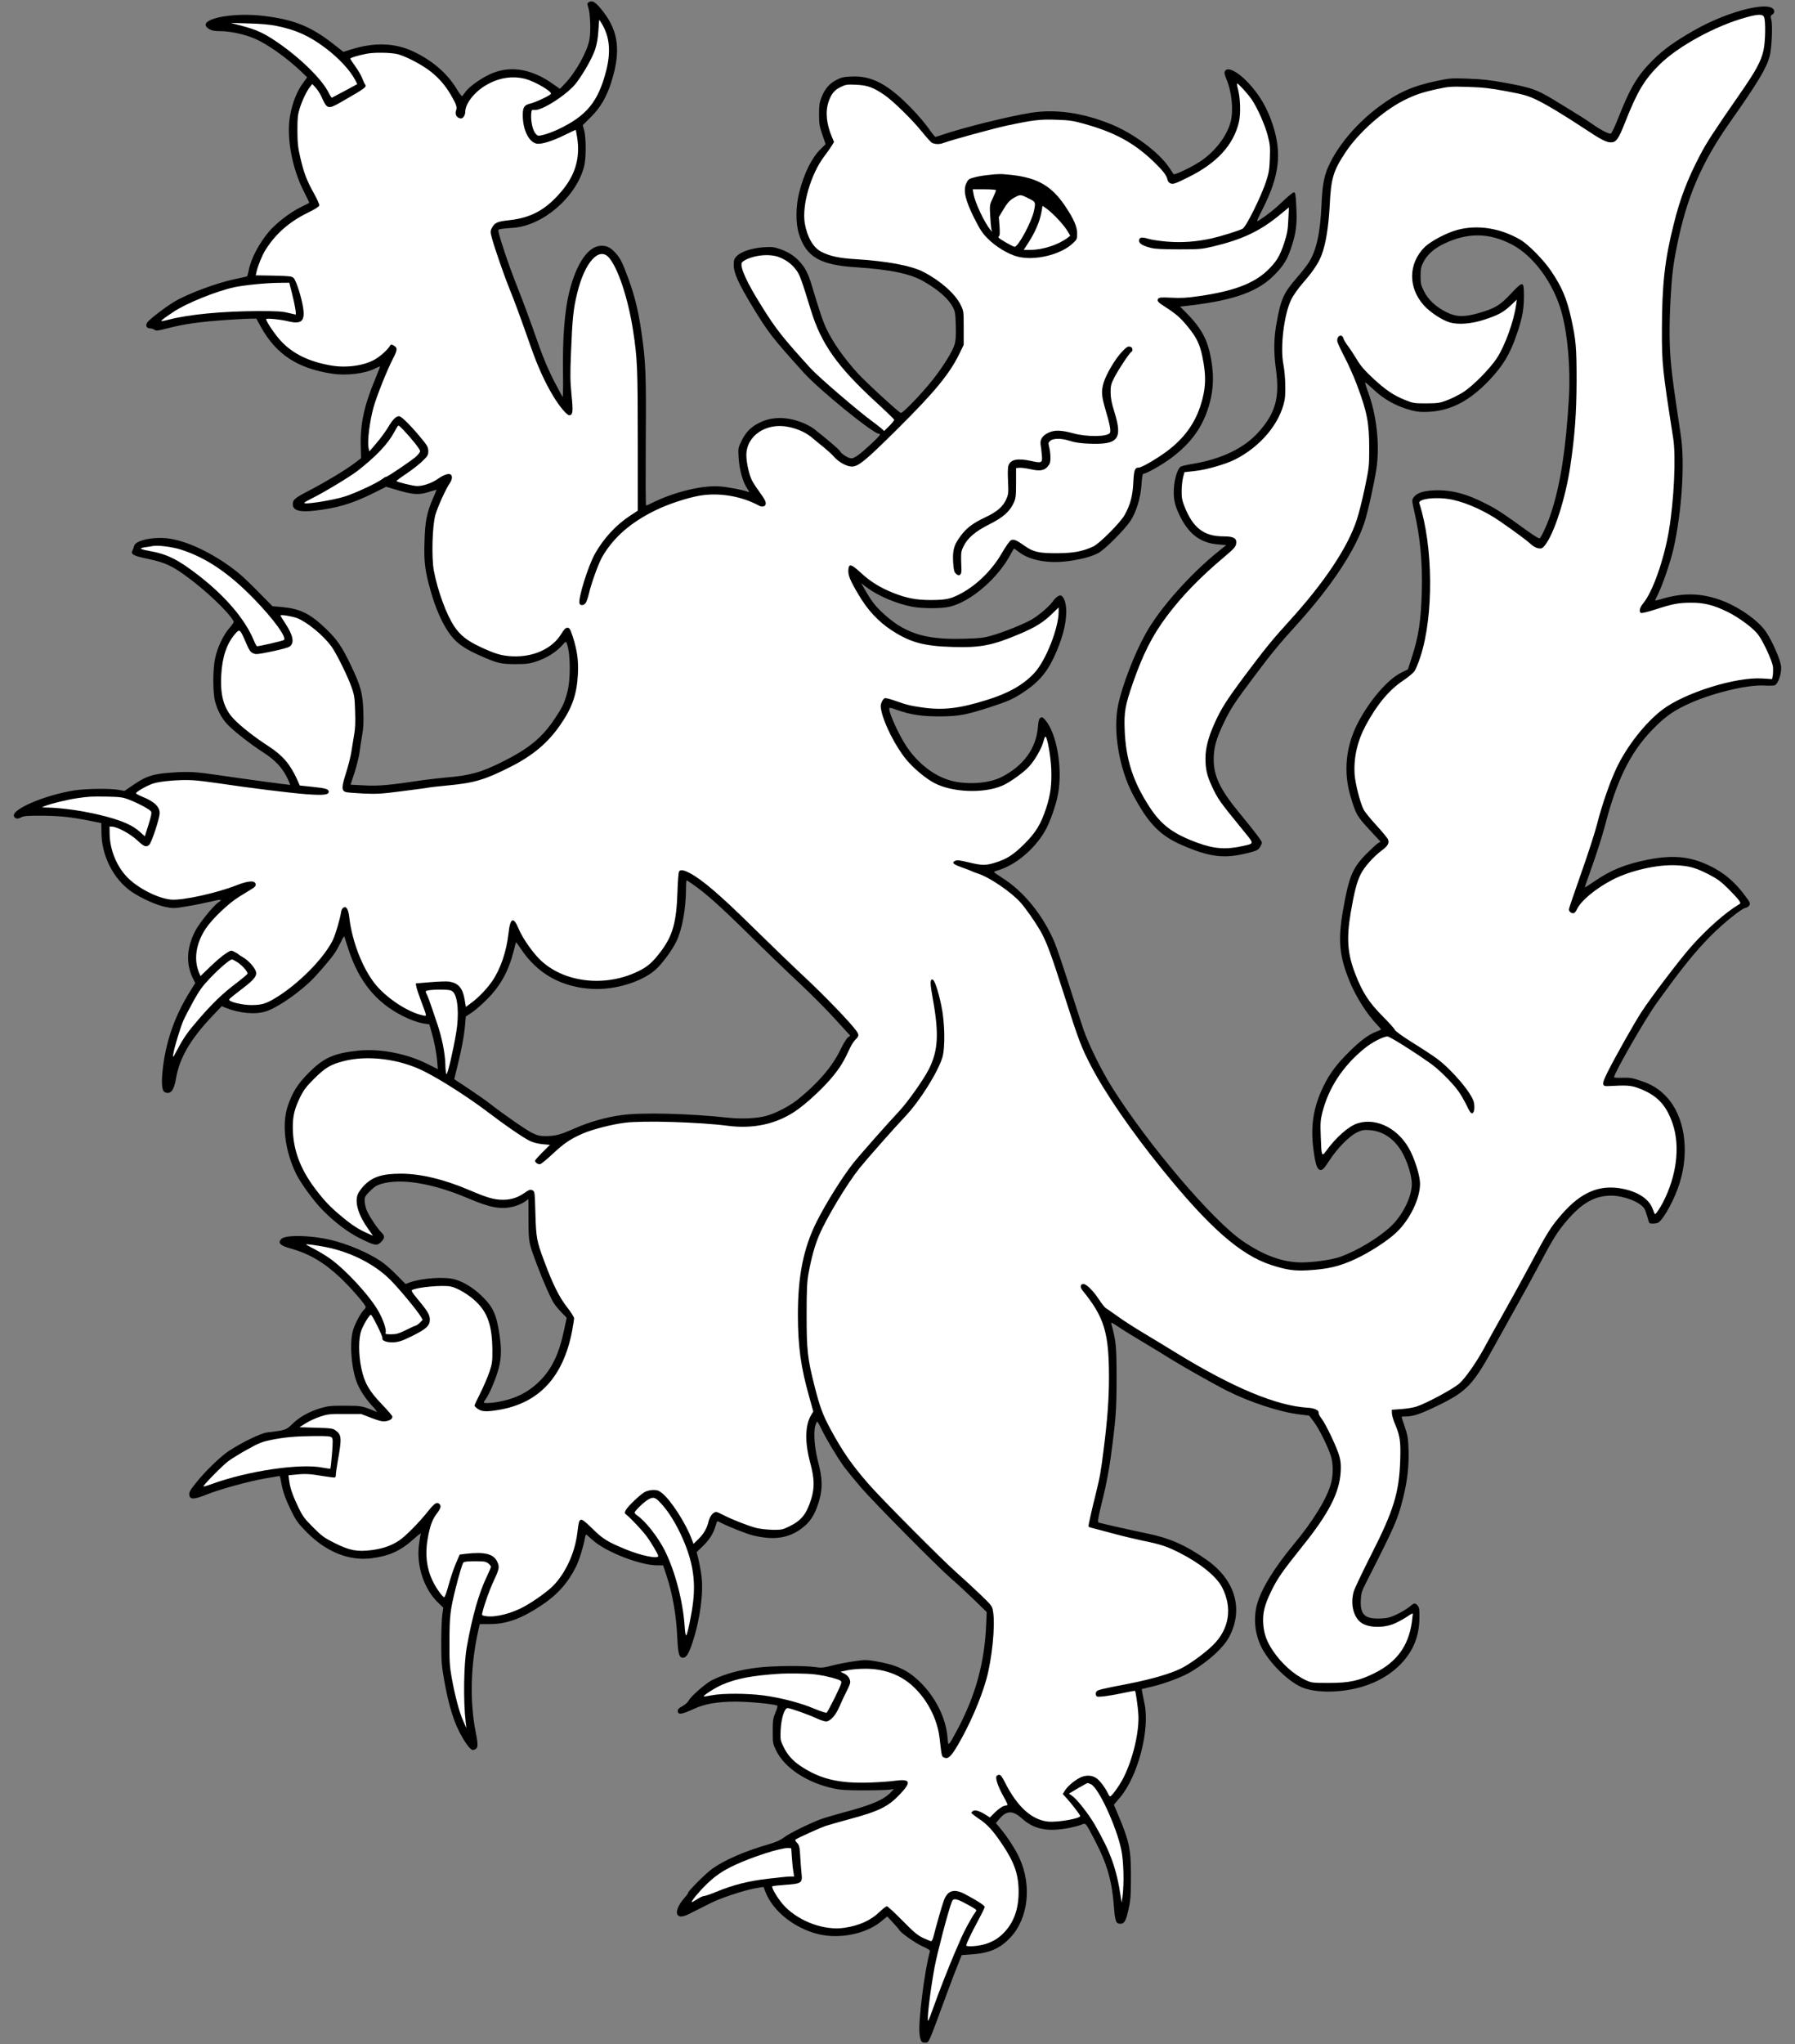<?xml version="1.0" encoding="UTF-8" standalone="no"?>
<!DOCTYPE svg PUBLIC "-//W3C//DTD SVG 1.1//EN" "http://www.w3.org/Graphics/SVG/1.1/DTD/svg11.dtd">
<svg xmlns:dc="http://purl.org/dc/elements/1.1/" version="1.1" xmlns:xl="http://www.w3.org/1999/xlink" xmlns="http://www.w3.org/2000/svg" viewBox="36 72 292.5 333" width="292.5" height="333">
  <rect x="36" y="72" width="292.5" height="333" fill="#808080" stroke="none"/>
  <defs>
    <clipPath id="artboard_clip_path">
      <path d="M 36 72 L 328.5 72 L 328.5 405 L 36 405 Z"/>
    </clipPath>
  </defs>
  <g id="Lion_(9)" stroke="none" stroke-opacity="1" stroke-dasharray="none" fill="none" fill-opacity="1">
    <title>Lion (9)</title>
    <g id="Lion_(9)_Art" clip-path="url(#artboard_clip_path)">
      <title>Art</title>
      <g id="Group_623">
        <g id="Graphic_647">
          <path d="M 131.892 72.387 C 131.691 72.521 131.674 72.638 131.875 73.257 C 132.193 74.278 132.293 77.021 132.059 78.393 C 131.741 80.334 129.8 83.813 128.061 85.62 L 127.241 86.473 L 126.17 85.721 C 122.824 83.328 119.495 82.676 116.417 83.847 C 114.928 84.399 112.653 85.921 111.967 86.825 C 111.666 87.21 111.382 87.594 111.315 87.661 C 111.248 87.728 110.813 87.159 110.344 86.373 C 108.805 83.864 106.329 81.756 103.184 80.317 C 100.257 78.962 96.861 78.878 93.063 80.1 L 91.959 80.451 L 90.319 79.163 C 86.706 76.352 84.063 75.248 79.278 74.629 C 73.624 73.876 67.651 75.231 70.06 76.72 C 70.495 76.988 70.897 77.072 71.85 77.072 C 73.507 77.072 75.882 77.59 77.505 78.293 C 79.562 79.179 82.624 81.338 85.016 83.596 L 86.053 84.6 L 85.317 85.604 C 84.414 86.841 83.661 88.698 83.293 90.706 C 82.607 94.269 83.578 99.489 85.602 103.37 C 86.07 104.273 86.421 105.026 86.388 105.043 C 86.338 105.076 85.669 105.428 84.882 105.812 C 83.26 106.615 80.984 108.372 79.83 109.727 C 78.207 111.651 76.869 114.177 76.518 116.084 C 76.417 116.553 76.317 116.971 76.284 117.004 C 76.25 117.038 75.363 117.255 74.326 117.456 C 71.282 118.092 66.581 119.848 64.372 121.17 C 62.9 122.057 60.341 124.031 60.006 124.516 C 59.655 125.051 59.872 125.503 60.508 125.503 C 60.742 125.519 61.043 125.62 61.194 125.737 C 61.411 125.921 61.729 125.888 63.084 125.536 C 66.112 124.75 68.404 124.432 73.507 124.081 C 74.845 123.997 76.35 123.913 76.852 123.913 L 77.772 123.913 L 78.509 125.252 C 81.001 129.735 84.481 132.027 90.152 132.88 C 92.461 133.232 95.455 132.864 97.095 132.044 C 97.563 131.81 97.931 131.659 97.931 131.709 C 97.931 131.76 97.53 132.797 97.028 134.018 C 95.321 138.15 94.686 141.178 94.786 144.608 L 94.836 146.649 L 93.732 147.485 C 92.26 148.589 89.098 150.496 86.555 151.818 C 84.046 153.123 83.711 153.39 83.711 154.143 C 83.711 155.147 84.799 155.482 87.258 155.197 C 91.005 154.762 93.398 154.043 96.877 152.32 L 98.918 151.299 L 100.39 151.734 C 103.385 152.638 104.288 152.688 106.179 152.052 C 106.714 151.885 107.132 151.768 107.132 151.801 C 107.132 151.851 106.865 152.47 106.547 153.206 C 105.56 155.482 105.259 156.92 105.175 160.216 C 105.058 163.595 105.259 165.101 106.229 168.447 C 106.948 170.99 107.952 173.298 109.006 174.871 C 110.177 176.611 111.365 177.531 114.108 178.752 C 116.952 180.04 117.672 180.207 120.014 180.191 C 121.804 180.191 122.289 180.124 123.46 179.739 C 125.049 179.204 126.522 178.3 127.509 177.23 C 128.194 176.46 128.228 176.46 128.362 176.828 C 128.981 178.451 129.014 182.75 128.412 184.892 C 127.943 186.581 127.659 187.2 126.421 189.04 C 124.363 192.152 122.222 193.925 117.906 196.083 C 114.393 197.84 112.603 198.342 108.521 198.677 C 107.534 198.777 105.961 198.944 105.041 199.078 C 99.42 199.914 97.647 200.082 95.372 199.948 L 93.13 199.831 L 93.766 197.874 C 94.117 196.803 94.468 195.364 94.569 194.678 C 94.652 193.992 94.853 192.704 95.004 191.834 C 95.221 190.63 95.271 189.659 95.204 187.819 C 95.104 184.908 94.786 183.737 93.147 180.325 C 91.758 177.397 90.888 176.125 89.148 174.469 C 86.606 172.01 84.949 171.19 82.105 170.906 L 80.399 170.755 L 78.241 168.564 C 77.07 167.359 75.564 165.921 74.912 165.385 C 71.248 162.391 66.681 160.132 63.402 159.714 C 60.943 159.413 58.116 160.015 57.865 160.919 C 57.814 161.136 57.681 161.471 57.58 161.688 C 57.262 162.307 57.714 162.541 60.157 163.06 C 62.683 163.579 63.937 164.131 66.062 165.653 C 69.425 168.079 73.088 171.525 74.075 173.215 C 74.142 173.332 73.858 173.783 73.406 174.285 C 72.419 175.389 71.432 177.464 71.064 179.204 C 70.663 181.01 70.663 184.825 71.047 186.263 C 71.466 187.836 72.202 189.158 73.239 190.195 C 74.376 191.316 76.903 193.29 78.877 194.561 C 80.767 195.782 81.854 196.903 82.708 198.526 C 83.076 199.262 83.327 199.864 83.26 199.864 C 82.975 199.864 75.297 198.827 72.168 198.359 C 67.869 197.723 66.848 197.656 64.054 197.857 C 61.01 198.058 59.906 198.392 57.848 199.781 L 56.275 200.851 L 55.389 200.684 C 54.084 200.416 49.918 200.467 48.061 200.768 C 43.227 201.554 37.84 203.863 38.275 204.967 C 38.425 205.385 38.894 205.469 39.412 205.167 C 39.814 204.933 40.383 204.883 42.44 204.883 C 45.502 204.883 47.442 205.084 50.337 205.653 L 52.511 206.088 L 52.528 207.61 C 52.545 211.441 54.519 215.272 57.48 217.296 C 59.069 218.367 61.428 219.421 62.934 219.739 C 64.272 220.006 64.356 220.006 66.53 219.638 C 67.752 219.438 69.475 219.086 70.378 218.869 C 72.018 218.467 72.335 218.501 71.583 219.003 C 70.796 219.521 68.488 222.365 67.835 223.62 C 66.38 226.414 66.263 229.09 67.501 231.516 L 67.819 232.135 L 66.999 233.457 C 64.372 237.672 62.95 241.855 62.465 246.673 C 62.281 248.697 62.415 249.768 62.9 249.952 C 63.804 250.303 64.339 249.651 64.657 247.81 C 65.226 244.347 67.032 241.252 70.763 237.355 L 72.135 235.916 L 72.687 236.15 C 75.029 237.087 77.622 237.321 79.362 236.752 C 81.118 236.183 84.23 234.076 86.539 231.918 C 87.609 230.897 89.801 228.354 90.554 227.25 C 90.855 226.798 91.306 225.979 91.574 225.41 C 91.859 224.774 92.076 224.473 92.126 224.624 C 92.176 224.757 92.461 225.627 92.745 226.547 C 94.435 231.817 97.262 235.314 101.612 237.505 C 102.933 238.174 104.188 238.609 105.208 238.76 L 105.961 238.877 L 106.279 239.998 C 106.764 241.604 107.149 243.611 107.249 244.983 L 107.35 246.171 L 105.526 245.267 C 102.18 243.611 97.864 242.792 94.368 243.16 C 90.403 243.578 88.747 244.314 86.304 246.773 C 84.498 248.58 83.628 249.968 82.875 252.227 C 81.905 255.188 82.423 259.42 84.23 263.184 C 84.933 264.657 87.124 267.668 88.563 269.123 C 90.453 271.064 92.762 272.804 94.669 273.741 C 97.078 274.928 97.413 274.995 98.082 274.343 C 98.717 273.741 98.734 273.322 98.165 272.787 C 97.513 272.185 96.074 269.993 95.723 269.09 C 95.556 268.638 95.422 267.969 95.422 267.584 C 95.422 266.982 95.522 266.798 96.308 266.028 C 96.961 265.359 97.413 265.075 98.099 264.874 C 101.361 263.904 106.497 264.757 112.285 267.216 C 115.932 268.772 117.655 269.073 119.763 268.538 C 120.315 268.387 121.068 268.069 121.436 267.818 L 122.105 267.35 L 122.122 270.696 C 122.138 274.427 122.122 274.393 123.577 278.241 C 124.531 280.767 125.685 283.393 126.237 284.28 C 126.488 284.665 127.057 285.351 127.509 285.819 L 128.345 286.672 L 127.943 288.563 C 127.107 292.544 125.953 294.987 123.945 296.978 C 122.105 298.818 119.964 299.888 117.103 300.39 C 116.016 300.591 114.828 300.625 114.828 300.474 C 114.828 300.424 114.978 300.156 115.179 299.888 C 115.698 299.152 116.584 297.145 117.069 295.572 C 117.688 293.632 117.772 292.059 117.421 289.617 C 116.902 286.053 116.35 284.866 114.326 282.958 C 113.054 281.754 111.532 280.834 110.16 280.432 C 108.471 279.947 104.874 280.181 102.766 280.918 L 102.08 281.168 L 100.625 279.696 C 99.838 278.877 98.717 277.906 98.149 277.521 C 95.974 276.049 92.662 274.644 89.818 273.975 C 86.622 273.222 82.54 273.138 81.854 273.824 C 81.202 274.477 81.62 274.912 83.444 275.414 C 86.472 276.267 88.897 277.722 91.524 280.215 C 93.28 281.904 95.589 284.564 95.589 284.916 C 95.589 285.05 95.472 285.234 95.338 285.351 C 94.886 285.719 93.95 287.408 93.582 288.529 C 92.946 290.42 93.18 294.451 94.067 296.994 C 94.535 298.282 95.472 299.771 96.66 301.043 C 97.229 301.645 97.53 302.08 97.346 301.996 C 94.953 301.009 94.953 301.009 92.243 301.009 C 90.018 300.993 89.466 301.043 88.312 301.377 C 86.438 301.929 84.799 302.833 83.678 303.937 C 82.641 304.957 82.574 304.991 79.529 305.359 C 78.509 305.476 75.581 306.898 73.339 308.337 C 71.934 309.257 69.391 311.716 67.835 313.69 C 66.982 314.761 66.798 315.095 66.848 315.53 C 66.932 316.317 67.601 316.3 69.609 315.497 C 71.817 314.61 76.417 313.339 79.178 312.854 C 80.432 312.636 81.486 312.452 81.553 312.452 C 81.603 312.452 81.737 312.987 81.854 313.657 C 82.089 315.028 82.59 316.417 83.678 318.558 C 84.297 319.796 84.732 320.348 86.037 321.67 C 89.215 324.849 92.912 326.321 96.543 325.852 C 99.454 325.484 101.277 324.648 103.485 322.657 C 104.138 322.055 104.64 321.703 104.573 321.871 C 104.506 322.038 104.372 322.841 104.272 323.661 C 103.837 327.073 105.075 330.838 107.367 333.063 L 108.236 333.899 L 108.086 334.936 C 107.985 335.488 107.919 337.529 107.902 339.47 C 107.902 342.565 107.952 343.284 108.354 345.576 C 109.14 350.043 110.01 352.77 111.382 355.112 C 111.783 355.798 112.318 356.55 112.553 356.768 C 112.921 357.119 113.038 357.153 113.406 356.985 C 113.924 356.751 113.941 356.299 113.489 354.024 C 112.536 349.139 112.686 343.217 113.924 337.697 L 114.175 336.576 L 115.798 336.576 C 118.558 336.576 120.934 335.706 124.196 333.548 C 126.823 331.808 128.512 329.917 129.867 327.224 C 130.369 326.204 131.089 323.912 131.306 322.607 C 131.356 322.272 131.457 321.988 131.507 321.988 C 131.557 321.988 131.992 322.356 132.46 322.791 C 134.552 324.765 140.256 327.007 143.15 327.007 L 144.054 327.007 L 144.572 328.546 C 145.626 331.774 146.212 335.103 146.379 339.052 C 146.496 341.427 146.68 342.063 147.282 342.063 C 147.835 342.063 148.236 341.427 148.838 339.587 C 150.076 335.873 150.662 331.473 150.31 328.73 C 150.193 327.843 149.959 326.605 149.809 325.986 L 149.524 324.849 L 150.444 323.962 C 151.565 322.891 152.234 321.854 152.569 320.683 C 152.72 320.214 152.853 319.813 152.904 319.813 C 152.954 319.813 153.355 319.997 153.807 320.231 C 154.944 320.8 157.755 321.904 158.658 322.122 C 162.422 323.042 164.999 322.523 167.307 320.432 C 168.311 319.512 168.98 318.257 169.532 316.3 C 170.051 314.409 170.001 312.787 169.365 310.344 C 168.746 308.069 168.529 305.459 168.846 304.288 C 168.964 303.903 169.097 303.586 169.164 303.602 C 169.231 303.602 169.566 304.188 169.9 304.89 C 170.703 306.547 172.493 309.524 173.598 311.03 C 174.083 311.666 175.287 313.138 176.274 314.292 C 178.549 316.919 188.838 327.308 191.046 329.215 C 191.966 330.001 193.623 331.54 194.743 332.628 L 196.784 334.618 L 196.717 336.375 C 196.466 342.832 194.978 348.236 191.916 353.941 C 190.477 356.601 190.511 356.567 190.394 355.011 C 190.143 351.799 188.336 348.253 185.676 345.777 C 183.786 344.003 181.946 343.184 178.717 342.632 C 177.161 342.381 176.91 342.381 175.17 342.632 C 174.133 342.782 172.544 343.083 171.64 343.318 C 170.151 343.702 169.867 343.736 168.746 343.568 C 166.956 343.318 162.105 343.368 159.578 343.652 C 156.651 343.987 153.991 344.706 151.967 345.743 C 151.013 346.228 148.571 348.353 148.253 348.989 C 148.085 349.307 147.667 349.691 147.216 349.942 C 146.664 350.227 146.446 350.444 146.446 350.695 C 146.446 351.398 147.048 351.331 149.139 350.361 C 150.829 349.574 152.904 349.223 155.814 349.206 C 158.023 349.206 161.787 349.558 162.623 349.842 C 162.757 349.875 162.673 350.243 162.372 350.963 C 161.971 351.9 161.921 352.234 161.921 354.024 C 161.921 355.982 161.937 356.065 162.489 357.203 C 163.878 360.03 167.491 362.406 171.791 363.342 C 173.029 363.61 173.932 363.66 176.81 363.66 C 178.75 363.66 180.624 363.61 180.992 363.543 L 181.661 363.443 L 181.243 363.895 C 180.072 365.166 178.081 366.036 173.581 367.224 C 171.992 367.659 170.218 368.177 169.649 368.395 C 167.742 369.131 164.614 370.67 163.761 371.322 C 163.175 371.774 162.456 372.092 161.369 372.41 C 157.454 373.531 154.058 375.003 152.05 376.442 C 150.996 377.194 148.119 380.072 148.119 380.373 C 148.119 380.457 147.868 380.825 147.55 381.159 C 146.479 382.364 146.028 383.568 146.479 384.02 C 146.814 384.354 147.416 384.254 148.504 383.685 C 149.073 383.401 149.775 383.05 150.043 382.916 C 150.327 382.782 151.13 382.38 151.833 382.012 C 153.422 381.209 157.086 379.988 158.976 379.637 C 159.746 379.486 160.398 379.386 160.415 379.403 C 160.432 379.436 160.582 379.787 160.733 380.206 C 161.921 383.3 165.367 386.078 169.265 387.065 C 172.711 387.935 177.01 387.098 179.536 385.057 L 180.574 384.204 L 181.544 385.241 C 182.063 385.81 182.514 386.328 182.548 386.412 C 182.715 386.83 185.191 388.57 186.312 389.072 C 187.265 389.49 187.583 389.708 187.533 389.892 C 186.663 392.937 185.592 401.468 185.843 403.359 C 185.994 404.563 186.178 404.831 186.814 404.764 C 187.399 404.714 187.198 405.182 190.327 396.684 C 190.929 395.028 191.732 392.953 192.083 392.083 L 192.719 390.494 L 194.225 390.394 C 197.269 390.176 198.926 389.457 200.666 387.617 C 203.576 384.488 204.179 379.118 202.088 374.618 C 201.452 373.246 200.13 371.188 199.026 369.884 L 198.29 368.997 L 198.842 368.328 C 200.013 366.923 201.017 366.889 202.506 368.227 C 204.547 370.068 206.822 370.486 210.486 369.733 C 211.172 369.582 211.975 369.365 212.276 369.231 C 212.945 368.964 212.861 368.846 214.434 371.858 C 216.408 375.639 217.211 378.482 217.512 382.564 C 217.696 384.973 217.846 385.392 218.549 385.392 C 219.235 385.392 219.503 384.906 219.921 382.932 C 220.222 381.577 220.289 380.691 220.289 377.78 C 220.306 373.363 220.038 371.991 218.265 367.792 L 217.512 366.002 L 218.532 364.798 C 221.46 361.318 223.434 353.673 222.48 349.424 C 222.33 348.738 222.179 347.935 222.129 347.667 L 222.046 347.165 L 223.852 346.73 C 226.061 346.195 228.821 345.124 230.176 344.288 C 233.17 342.448 235.379 340.39 236.316 338.633 C 238.674 334.116 237.269 329.365 232.618 326.103 C 229.289 323.761 226.629 322.573 222.966 321.82 C 220.824 321.386 215.739 320.248 215.069 320.047 C 214.802 319.964 214.852 319.612 215.805 315.714 C 216.224 314.058 216.726 311.348 216.96 309.692 C 217.846 303.1 217.947 301.712 217.947 296.476 C 217.947 291.39 217.863 290.47 217.11 287.71 C 217.01 287.358 217.11 287.392 218.231 288.145 C 218.917 288.613 220.707 289.717 222.23 290.62 C 223.752 291.524 225.876 292.829 226.947 293.498 C 229.038 294.786 234.074 297.63 236.031 298.6 C 239.779 300.474 244.496 302.013 247.708 302.415 L 249.331 302.615 L 250.117 303.653 C 250.92 304.723 252.275 307.433 252.844 309.106 C 253.246 310.311 253.279 312.084 252.928 313.523 C 252.309 315.982 250.05 319.696 246.822 323.577 C 243.71 327.324 241.619 330.687 240.883 333.196 C 240.213 335.505 240.448 338.098 241.535 340.306 C 242.706 342.648 245.349 345.392 247.658 346.647 C 249.816 347.818 254.132 347.885 257.863 346.814 C 260.506 346.044 262.764 344.706 264.437 342.899 C 266.361 340.825 267.281 338.449 267.298 335.522 C 267.315 334.15 267.265 333.849 266.997 333.548 C 266.579 333.079 266.462 333.096 265.625 333.799 C 265.224 334.116 264.304 334.669 263.601 335.003 C 262.48 335.522 262.095 335.622 260.874 335.672 C 258.415 335.756 257.629 335.02 257.746 332.678 C 257.796 331.54 257.896 331.222 258.649 329.75 C 263.367 320.449 263.718 319.646 264.638 316.049 C 265.324 313.322 265.625 310.729 265.525 308.069 C 265.458 306.329 265.374 305.777 264.923 304.456 C 264.621 303.602 264.387 302.866 264.387 302.816 C 264.387 302.783 264.705 302.749 265.107 302.749 C 266.328 302.749 267.566 302.314 270.443 300.909 C 275.094 298.634 276.081 297.563 279.678 290.988 C 280.447 289.583 281.903 286.973 282.906 285.183 C 283.927 283.393 285.684 280.181 286.804 278.074 C 289.096 273.757 289.816 272.603 291.372 270.796 C 293.814 267.952 295.905 266.781 298.532 266.781 C 300.589 266.781 303.233 267.802 303.935 268.872 C 304.069 269.073 304.286 269.675 304.437 270.211 C 304.571 270.729 304.721 271.198 304.755 271.231 C 304.922 271.415 306.06 271.332 306.294 271.131 C 307.298 270.294 308.937 267.216 309.724 264.657 C 311.346 259.387 310.493 253.816 307.582 250.704 C 306.361 249.4 305.19 248.663 303.249 248.028 C 301.995 247.61 301.56 247.526 300.389 247.576 C 299.636 247.61 299.017 247.559 299.017 247.492 C 299.017 246.84 304.036 238.091 305.909 235.481 C 310.125 229.609 312.283 226.949 314.993 224.239 C 316.967 222.281 319.811 220.006 320.413 219.906 C 320.631 219.889 320.915 219.688 321.049 219.504 C 321.267 219.17 321.2 219.036 320.296 217.832 C 318.891 215.924 317.268 214.486 315.411 213.465 C 311.882 211.541 308.887 211.157 304.37 212.077 C 300.84 212.796 298.515 213.733 295.939 215.489 C 295.035 216.108 294.282 216.594 294.249 216.56 C 294.232 216.527 294.818 214.87 295.52 212.88 C 296.24 210.872 297.16 207.945 297.578 206.355 C 299.418 199.195 301.643 194.661 305.089 191.048 C 307.097 188.957 308.385 187.987 310.644 186.899 C 314.592 184.992 320.748 183.47 323.659 183.687 C 324.328 183.721 325.014 183.704 325.198 183.637 C 325.75 183.419 326.352 181.663 326.235 180.575 C 326.135 179.488 324.797 176.443 323.793 174.954 C 322.454 172.98 319.109 170.688 316.131 169.668 C 312.902 168.564 310.058 168.564 306.511 169.651 C 306.06 169.785 305.708 169.852 305.708 169.819 C 305.708 169.768 305.892 169.384 306.11 168.949 C 306.913 167.343 308.201 163.579 308.703 161.387 C 310.058 155.398 310.577 147.385 309.891 142.901 C 308.736 135.256 308.536 133.683 308.301 131.341 C 308.017 128.28 307.984 125.269 308.218 120.819 C 308.435 116.887 308.619 115.281 309.238 112.203 C 310.828 104.19 313.237 98.552 317.871 91.961 C 322.505 85.369 323.81 83.178 324.378 81.154 C 324.696 79.949 324.88 76.252 324.646 75.265 C 324.495 74.646 324.512 74.529 324.797 74.378 C 324.964 74.295 325.114 74.077 325.114 73.893 C 325.114 71.936 317.921 73.609 312.066 76.938 C 308.904 78.745 307.03 80.1 305.374 81.756 C 302.831 84.282 301.66 86.239 299.669 91.291 C 299.1 92.747 298.615 93.734 298.465 93.767 C 298.13 93.834 296.859 93.182 295.504 92.228 C 294.901 91.81 294.082 91.258 293.663 91.007 C 293.245 90.756 291.857 89.903 290.568 89.1 C 286.487 86.574 285.935 86.356 281.351 85.503 C 278.841 85.051 277.57 84.901 275.261 84.817 C 272.518 84.717 272.2 84.75 270.192 85.169 C 266.211 86.005 263.852 87.042 260.757 89.334 C 257.361 91.844 254.383 95.24 252.777 98.468 C 251.79 100.409 251.506 101.814 251.338 105.428 C 251.138 109.995 250.502 112.839 249.247 114.796 C 248.963 115.248 248.11 116.335 247.357 117.205 C 245.182 119.714 244.747 120.635 244.061 124.382 C 243.559 127.042 243.526 129.334 243.911 132.111 C 244.563 136.778 243.86 139.304 241.016 142.466 C 238.741 144.976 235.144 146.732 230.628 147.518 C 229.59 147.686 228.603 147.903 228.436 148.004 C 227.901 148.271 227.382 149.961 227.282 151.617 C 227.198 153.441 227.449 154.478 228.453 156.418 C 229.858 159.112 231.732 160.45 234.425 160.684 L 235.814 160.801 L 234.693 161.705 C 230.009 165.435 224.973 171.107 222.698 175.205 C 220.874 178.451 218.85 183.704 218.198 186.866 C 217.328 191.048 218.365 197.204 220.624 201.47 C 223.116 206.138 224.99 208.095 228.52 209.634 C 233.187 211.692 235.646 211.96 239.678 210.872 C 240.799 210.588 241.05 210.437 241.318 210.002 C 241.485 209.718 241.635 209.383 241.635 209.266 C 241.635 209.015 240.381 207.376 237.838 204.281 C 234.827 200.617 233.789 198.426 233.773 195.766 C 233.773 193.808 234.174 192.336 235.462 189.676 C 236.516 187.468 237.219 186.397 240.364 182.215 C 243.074 178.585 244.563 176.778 247.072 174.034 C 252.894 167.644 256.876 161.655 258.348 157.088 C 258.917 155.348 259.921 150.797 260.289 148.355 C 260.874 144.557 260.322 139.572 258.933 135.875 C 258.632 135.055 258.415 134.353 258.448 134.319 C 258.499 134.269 259.084 134.771 259.77 135.406 C 261.543 137.113 263.651 138.25 266.144 138.886 C 267.047 139.104 267.683 139.154 268.904 139.087 C 272.501 138.869 275.479 137.297 278.674 133.951 C 280.949 131.542 282.07 129.685 283.174 126.423 C 284.161 123.562 284.395 122.057 284.312 119.346 C 284.262 117.858 284.011 117.908 282.187 119.865 C 280.397 121.772 279.644 122.224 276.934 123.01 C 274.592 123.679 273.287 123.646 271.715 122.86 C 270.008 122.023 268.72 120.819 268.034 119.43 C 267.549 118.46 267.482 118.159 267.482 116.971 C 267.482 115.883 267.566 115.465 267.9 114.796 C 268.519 113.525 269.64 112.504 271.313 111.701 C 275.178 109.861 278.624 109.894 282.338 111.818 C 285.884 113.658 289.163 118.125 290.485 122.943 C 291.472 126.59 291.94 132.027 291.656 136.879 C 291.171 145.009 290.318 150.647 288.862 155.231 C 288.344 156.904 287.373 159.112 286.938 159.664 C 286.838 159.798 286.202 159.43 284.78 158.409 C 280.983 155.666 280.029 155.03 278.272 154.127 C 274.943 152.403 272.467 151.768 269.657 151.885 C 267.833 151.968 266.796 152.336 266.311 153.089 C 266.06 153.457 266.077 153.641 266.462 155.298 C 267.449 159.63 267.817 163.746 267.683 168.497 C 267.532 173.365 267.148 175.757 265.993 179.287 L 265.424 181.044 L 264.27 181.613 C 262.062 182.734 259.101 186.196 257.194 189.91 C 255.287 193.658 254.885 197.84 256.09 201.788 C 256.959 204.666 257.093 204.933 259.084 207.091 L 260.958 209.116 L 260.539 209.367 C 260.305 209.517 259.486 210.27 258.699 211.056 C 256.391 213.381 255.805 214.77 254.835 220.358 C 253.998 225.243 254.249 227.819 255.956 231.951 C 256.993 234.46 258.749 237.221 260.422 238.961 C 260.807 239.362 261.075 239.697 261.025 239.73 C 260.991 239.764 260.623 239.931 260.222 240.081 C 258.984 240.567 257.696 241.52 255.922 243.277 C 253.781 245.385 252.693 246.857 251.656 248.965 C 249.983 252.428 249.498 255.556 250.067 259.538 C 250.385 261.863 250.669 262.599 251.221 262.599 C 251.539 262.599 251.824 262.298 252.643 261.026 C 253.931 259.052 255.839 257.112 257.093 256.493 C 257.93 256.091 258.181 256.041 259.201 256.108 C 261.56 256.275 263.534 257.764 264.772 260.274 C 265.525 261.813 266.06 263.737 266.06 264.891 C 266.06 266.932 264.588 269.926 262.698 271.733 C 260.657 273.674 256.959 275.882 254.216 276.802 C 252.894 277.254 249.95 277.655 248.093 277.655 C 245.031 277.655 241.903 276.518 238.457 274.142 C 233.505 270.729 223.033 258.4 217.211 249.132 C 215.488 246.405 213.413 242.189 212.543 239.68 C 212.192 238.626 211.121 235.347 210.184 232.403 C 209.248 229.458 208.194 226.363 207.842 225.51 C 205.969 221.11 202.84 217.246 199.411 215.071 C 198.625 214.569 197.989 214.118 197.972 214.067 C 197.972 214.017 198.29 213.867 198.675 213.766 C 201.469 212.93 204.446 210.437 206.203 207.526 C 207.039 206.121 208.11 203.126 208.428 201.253 C 209.164 197.054 208.194 191.5 206.353 189.325 C 205.935 188.84 205.818 188.773 205.55 188.923 C 205.316 189.074 205.216 189.409 205.132 190.429 C 204.848 193.942 202.757 196.786 199.193 198.593 C 197.269 199.563 194.091 199.848 191.448 199.295 C 188.487 198.66 185.526 196.435 183.552 193.34 C 182.397 191.533 180.908 188.254 180.908 187.501 C 180.908 187.217 181.009 187.234 182.263 187.685 C 184.388 188.438 186.329 188.723 189.189 188.706 C 192.267 188.689 193.505 188.455 197.587 187.117 C 200.063 186.314 200.933 185.929 202.171 185.159 C 205.032 183.369 206.487 181.763 207.759 179.036 C 209.047 176.276 209.75 173.716 209.75 171.675 C 209.75 170.371 209.448 169.367 208.963 169.049 C 208.662 168.865 208.043 169.266 207.558 169.969 C 206.939 170.856 205.065 172.428 203.861 173.064 C 202.372 173.85 199.294 175.072 197.587 175.54 C 196.266 175.925 195.613 175.992 192.953 176.059 C 186.579 176.243 183.2 175.105 179.536 171.558 C 178.499 170.571 177.914 169.768 176.81 167.845 L 176.324 167.008 L 177.228 167.694 C 179.085 169.082 182.096 170.354 184.639 170.839 C 186.345 171.157 189.373 171.157 190.762 170.839 C 194.258 170.003 198.758 166.088 200.799 162.09 C 201 161.705 201.201 161.387 201.251 161.387 C 201.301 161.387 201.636 161.621 201.987 161.889 C 203.878 163.378 207.123 163.913 210.77 163.311 C 212.593 163.01 213.848 162.658 214.952 162.106 C 215.956 161.604 219.302 158.259 220.222 156.837 C 221.176 155.381 221.878 153.056 222.012 150.948 C 222.079 149.777 222.179 149.175 222.313 149.175 C 222.798 149.175 225.324 147.753 226.83 146.632 C 230.109 144.189 231.999 141.546 233.02 138.016 C 233.84 135.222 233.856 132.496 233.104 129.3 C 232.535 126.908 231.464 125.135 229.323 122.977 L 228.302 121.956 L 229.992 121.755 C 237.236 120.885 241.067 119.48 243.76 116.703 C 245.299 115.097 245.818 114.211 246.554 111.902 C 247.223 109.761 247.374 108.422 247.24 105.729 C 247.139 103.638 247.089 103.337 246.838 103.337 C 246.688 103.337 245.918 103.956 245.132 104.708 C 243.81 105.996 242.505 107.034 241.201 107.87 C 240.682 108.188 240.682 108.171 241.786 105.98 C 244.446 100.71 244.898 97.046 243.459 92.513 C 242.539 89.619 241.234 87.394 239.31 85.386 C 237.637 83.629 236.014 82.843 235.613 83.579 C 235.479 83.847 235.529 84.131 235.847 84.884 C 236.734 87.009 237.018 89.953 236.533 91.86 C 235.914 94.219 233.89 96.829 231.447 98.385 C 230.076 99.288 227.382 100.543 227.248 100.375 C 227.198 100.292 226.864 99.807 226.512 99.288 C 224.839 96.779 220.573 93.617 216.859 92.161 C 212.276 90.338 207.976 89.752 203.995 90.371 C 200.415 90.94 192.97 92.78 189.457 93.985 C 188.955 94.169 188.487 94.303 188.42 94.303 C 188.353 94.303 187.868 93.7 187.349 92.964 C 186.83 92.212 185.643 90.806 184.706 89.836 C 180.808 85.771 178.114 84.315 174.802 84.466 C 173.481 84.516 173.096 84.6 172.276 85.035 C 171.155 85.604 170.402 86.473 169.85 87.895 C 169.532 88.698 169.465 89.184 169.465 90.622 C 169.465 92.161 169.532 92.58 170.001 93.935 L 170.536 95.49 L 169.733 96.277 C 168.278 97.715 167.056 100.141 166.237 103.32 C 165.668 105.545 165.634 108.405 166.187 110.112 C 167.358 113.842 169.616 115.164 175.388 115.532 C 181.143 115.917 184.288 116.569 186.513 117.841 C 188.955 119.246 190.544 120.651 191.314 122.107 C 191.632 122.726 191.699 123.144 191.749 125.034 C 191.799 126.674 191.749 127.46 191.548 128.129 C 191.214 129.267 189.725 131.659 187.951 133.918 C 186.245 136.076 183.1 139.338 182.799 139.271 C 182.447 139.187 176.994 134.169 175.739 132.78 C 173.514 130.304 171.891 128.012 170.77 125.77 C 170.135 124.466 169.616 122.96 168.278 118.476 C 167.709 116.603 167.257 115.683 166.371 114.696 C 165.517 113.709 164.397 113.006 163.008 112.538 C 162.054 112.22 161.72 112.186 160.331 112.287 C 158.441 112.437 156.751 113.006 156.049 113.725 C 155.63 114.16 155.563 114.361 155.563 115.181 C 155.563 116.469 156.333 118.175 158.608 121.939 C 161.151 126.138 161.937 127.142 166.956 132.696 C 169.465 135.49 178.282 142.65 179.185 142.65 C 179.62 142.65 179.386 142.968 178.114 144.173 C 176.157 145.996 175.254 146.665 174.735 146.665 C 174.233 146.665 173.146 145.979 172.878 145.494 C 172.728 145.21 170.787 143.554 168.629 141.864 C 168.261 141.563 167.374 141.094 166.688 140.827 C 164.246 139.873 161.887 139.856 159.896 140.793 C 158.441 141.479 157.588 142.316 156.868 143.754 C 156.266 144.976 156.266 144.992 156.366 146.615 C 156.467 148.472 157.052 150.546 157.755 151.584 C 158.14 152.136 158.156 152.219 157.889 152.119 C 157.186 151.835 154.643 151.349 153.389 151.249 C 150.511 151.015 145.978 152.102 142.364 153.876 C 141.829 154.143 141.344 154.361 141.277 154.361 C 141.21 154.361 141.193 149.66 141.226 143.905 C 141.31 132.73 141.226 130.89 140.507 125.988 C 140.005 122.542 139.42 120.216 138.416 117.439 C 137.429 114.763 137.078 114.06 136.291 113.19 C 135.505 112.337 134.936 112.036 134.016 112.036 C 131.908 112.036 129.968 114.796 128.78 119.48 C 128.01 122.542 127.659 127.008 127.743 132.73 C 127.776 134.955 127.743 136.728 127.676 136.661 C 127.626 136.594 126.99 135.423 126.271 134.051 C 125.434 132.429 124.581 130.438 123.845 128.363 C 122.222 123.729 121.135 120.835 119.93 117.807 C 118.943 115.298 117.521 111.099 117.27 109.911 C 117.153 109.409 117.17 109.376 117.705 109.292 C 118.006 109.242 118.893 109.158 119.679 109.108 C 124.514 108.74 129.867 104.106 131.172 99.154 C 131.524 97.816 131.524 94.47 131.189 93.215 L 130.955 92.396 L 132.31 91.041 C 133.832 89.535 134.869 87.778 135.622 85.353 C 137.178 80.401 136.81 77.205 134.351 73.977 C 133.079 72.32 132.544 71.969 131.892 72.387 Z M 148.721 215.941 L 148.721 215.941 C 150.929 217.447 153.372 219.638 157.906 224.105 C 160.666 226.832 164.413 230.445 166.253 232.152 C 168.077 233.858 170.703 236.485 172.059 237.99 L 174.551 240.717 L 174.133 241.035 C 173.915 241.219 173.363 242.139 172.912 243.076 C 171.64 245.719 169.281 248.479 166.036 251.089 C 164.647 252.21 162.322 253.415 160.75 253.816 C 159.311 254.201 156.801 254.318 154.694 254.084 C 148.27 253.398 140.708 253.197 137.362 253.649 C 134.802 253.983 132.025 254.77 129.633 255.824 C 127.258 256.878 126.538 257.062 124.949 257.078 C 123.995 257.078 123.594 256.995 122.774 256.593 C 121.837 256.158 118.174 253.615 115.781 251.758 C 115.213 251.307 113.69 250.236 112.402 249.383 C 111.114 248.53 110.043 247.827 110.026 247.81 C 110.026 247.794 110.227 246.924 110.495 245.87 C 111.164 243.243 111.649 240.65 111.783 238.994 L 111.9 237.605 L 112.904 236.936 C 113.456 236.568 114.594 235.581 115.413 234.745 C 117.588 232.536 118.893 230.161 119.713 226.899 C 119.897 226.163 120.064 225.527 120.097 225.493 C 120.114 225.477 120.466 225.962 120.884 226.581 C 123.577 230.646 127.525 232.838 132.561 233.105 C 136.208 233.289 140.557 231.968 142.816 229.977 C 143.886 229.023 145.543 226.782 146.212 225.376 C 147.182 223.352 147.784 220.006 147.784 216.644 C 147.784 215.975 147.835 215.422 147.885 215.422 C 147.935 215.422 148.32 215.657 148.721 215.941 Z" fill="black"/>
        </g>
        <g id="Graphic_646">
          <path d="M 323.441 74.746 C 323.743 75.298 323.692 78.811 323.358 80.25 C 322.94 82.04 322.103 83.579 319.527 87.276 C 315.294 93.383 314.09 95.223 313.002 97.314 C 310.945 101.262 309.774 104.34 308.736 108.523 C 307.281 114.311 306.829 118.259 306.813 125.67 C 306.796 131.191 306.896 132.178 308.653 143.403 C 309.121 146.381 308.787 153.508 307.95 158.459 C 307.147 163.21 305.29 168.447 303.785 170.254 C 303.182 170.973 303.015 171.709 303.433 171.86 C 303.567 171.91 304.604 171.659 305.742 171.291 C 308.569 170.371 309.523 170.187 311.564 170.187 C 313.672 170.17 315.244 170.571 317.503 171.675 C 319.376 172.596 321.718 174.335 322.521 175.423 C 323.408 176.644 324.813 179.739 324.914 180.659 C 324.947 181.094 324.93 181.713 324.88 182.048 L 324.763 182.633 L 323.224 182.533 C 318.908 182.232 310.526 184.841 306.863 187.635 C 304.119 189.726 301.141 193.507 299.435 197.071 C 298.364 199.312 297.043 203.11 296.24 206.272 C 295.922 207.543 294.768 211.123 293.663 214.235 C 292.559 217.363 291.656 220.006 291.656 220.14 C 291.656 220.475 292.007 220.776 292.359 220.776 C 292.559 220.776 292.777 220.542 292.961 220.14 C 293.596 218.768 295.922 216.811 298.682 215.356 C 301.643 213.816 306.077 212.796 309.222 212.963 C 311.363 213.08 312.317 213.365 314.491 214.469 C 315.846 215.172 316.432 215.607 317.603 216.761 C 318.389 217.547 319.175 218.4 319.36 218.668 C 319.661 219.136 319.661 219.17 319.36 219.337 C 317.084 220.709 314.09 223.369 311.53 226.263 C 309.59 228.471 305.006 234.511 303.467 236.886 C 302.312 238.659 299.151 244.264 297.996 246.589 C 296.959 248.647 296.976 248.998 298.113 248.931 C 301.125 248.764 301.76 248.814 303.032 249.282 C 306.026 250.42 307.515 251.976 308.569 255.071 C 309.824 258.785 309.205 263.636 306.946 267.952 C 306.378 269.023 305.742 269.91 305.658 269.776 C 305.625 269.742 305.474 269.358 305.307 268.939 C 304.738 267.384 303.032 266.212 300.589 265.694 C 296.758 264.874 293.68 266.146 290.468 269.843 C 288.728 271.85 288.159 272.737 285.5 277.739 C 284.178 280.215 282.12 283.945 280.949 286.02 C 279.778 288.094 278.457 290.453 278.022 291.29 C 276.666 293.832 274.843 296.442 273.806 297.379 C 272.802 298.266 268.452 300.608 266.813 301.143 C 266.361 301.294 265.257 301.478 264.387 301.545 L 262.798 301.662 L 262.815 302.247 C 262.831 302.565 263.032 303.301 263.266 303.853 C 264.136 305.878 264.27 306.747 264.17 309.859 C 264.002 315.146 263.099 318.09 259.435 325.283 C 258.03 328.06 256.759 330.737 256.608 331.222 C 256.039 333.146 256.474 335.237 257.662 336.241 C 258.833 337.211 261.476 337.295 263.383 336.425 C 263.986 336.141 264.872 335.656 265.358 335.321 C 265.826 334.986 266.227 334.786 266.227 334.869 C 266.227 334.953 266.144 335.572 266.06 336.275 C 265.508 340.156 263.584 342.782 259.971 344.572 C 257.428 345.827 255.872 346.162 252.509 346.162 C 249.833 346.162 249.716 346.145 248.745 345.693 C 246.822 344.79 244.797 342.983 243.409 340.892 C 242.422 339.436 241.97 338.165 241.853 336.609 C 241.719 334.836 242.037 333.498 243.141 331.239 C 244.162 329.131 244.948 328.01 248.21 323.928 C 252.509 318.592 254.266 315.196 254.467 311.783 C 254.534 310.762 254.483 310.06 254.266 309.274 C 253.931 307.952 252.041 303.97 251.338 303.084 C 251.054 302.716 250.837 302.297 250.87 302.13 C 250.937 301.745 250.167 301.377 249.097 301.327 C 244.011 301.026 236.868 298.048 227.499 292.293 C 226.127 291.44 223.819 290.052 222.397 289.198 C 220.975 288.345 219.051 287.124 218.148 286.455 C 217.227 285.802 216.341 285.183 216.19 285.1 C 216.023 284.999 215.521 284.364 215.069 283.678 C 214.166 282.289 213.028 281.168 212.543 281.168 C 212.058 281.168 211.958 281.67 212.359 282.172 C 215.956 286.589 216.709 289.065 216.709 296.392 C 216.709 299.905 216.458 303.284 215.856 308.019 C 215.387 311.783 215.253 312.536 214.534 315.463 C 213.932 317.839 213.363 320.415 213.363 320.666 C 213.363 320.733 213.714 320.867 214.166 320.967 C 214.601 321.084 216.04 321.469 217.378 321.82 C 218.716 322.189 220.891 322.707 222.23 322.992 C 225.124 323.577 226.127 323.912 228.152 324.932 C 231.564 326.655 234.241 328.813 235.161 330.62 C 236.868 333.983 236.299 337.446 233.605 340.055 C 232.317 341.31 229.942 343.05 228.52 343.769 C 226.83 344.622 223.769 345.526 220.138 346.245 C 215.203 347.199 214.835 347.299 214.651 347.6 C 214.551 347.751 214.534 348.002 214.601 348.169 C 214.701 348.437 214.852 348.453 215.822 348.353 C 216.441 348.286 217.846 348.052 218.934 347.818 C 220.038 347.584 220.941 347.416 220.958 347.45 C 221.075 347.617 221.41 349.926 221.493 351.197 C 221.694 353.974 220.64 358.491 219.084 361.586 C 218.449 362.841 217.161 364.647 216.893 364.647 C 216.826 364.647 216.675 364.447 216.558 364.196 C 216.123 363.242 215.153 361.971 214.601 361.636 C 213.798 361.118 212.711 361.151 211.757 361.72 C 210.77 362.305 209.95 363.041 209.515 363.711 L 209.181 364.263 L 209.783 364.915 C 210.553 365.752 212.025 367.659 212.025 367.843 C 212.025 368.261 208.244 368.913 206.755 368.746 C 204.112 368.462 201.736 366.304 199.745 362.339 C 199.294 361.435 199.06 361.134 198.809 361.134 C 198.608 361.134 198.424 361.251 198.357 361.402 C 198.206 361.82 198.725 363.242 199.545 364.698 C 199.946 365.4 200.231 366.019 200.18 366.053 C 200.113 366.086 199.846 366.153 199.561 366.22 C 199.294 366.287 198.658 366.739 198.173 367.207 L 197.303 368.077 L 196.835 367.776 C 195.797 367.09 194.978 366.805 194.626 366.989 C 194.442 367.09 194.292 367.24 194.292 367.324 C 194.292 367.391 194.81 367.809 195.446 368.244 C 196.885 369.181 197.805 370.202 199.344 372.493 C 201.318 375.438 201.987 377.395 201.987 380.189 C 201.987 382.983 201.218 385.141 199.628 386.814 C 198.641 387.851 197.554 388.47 196.115 388.821 C 194.927 389.089 193.455 389.156 193.455 388.921 C 193.455 388.654 194.275 386.914 195.379 384.89 C 195.981 383.769 196.466 382.765 196.466 382.648 C 196.466 382.414 195.095 381.544 193.221 380.557 C 191.464 379.637 190.411 379.955 189.808 381.594 C 189.507 382.38 188.537 385.793 188.102 387.516 C 188.001 387.918 187.834 388.236 187.751 388.236 C 187.65 388.236 187.065 388.001 186.446 387.717 C 185.526 387.282 184.957 386.814 183.05 384.873 C 181.795 383.602 180.657 382.548 180.524 382.548 C 180.39 382.548 179.838 382.966 179.319 383.468 C 177.914 384.84 175.956 385.726 173.531 386.061 C 170.319 386.512 166.337 385.074 163.895 382.581 C 162.924 381.594 161.636 379.503 161.854 379.285 C 161.921 379.235 162.874 379.135 163.995 379.051 C 166.588 378.867 166.772 378.75 166.621 377.278 C 166.555 376.726 166.471 375.588 166.421 374.769 C 166.32 372.845 166.253 372.577 165.835 372.159 C 165.634 371.958 165.551 371.757 165.634 371.674 C 165.869 371.473 169.516 369.817 170.519 369.465 C 171.038 369.298 172.694 368.813 174.217 368.411 C 179.269 367.056 180.724 366.337 182.682 364.263 C 184.572 362.255 184.355 361.753 181.778 362.105 C 181.076 362.205 179.286 362.339 177.813 362.389 C 172.694 362.573 169.583 361.82 166.354 359.629 C 165.099 358.775 164.246 357.788 163.644 356.5 C 163.159 355.496 163.142 355.346 163.209 353.807 C 163.309 351.916 163.828 350.26 164.346 350.26 C 164.781 350.26 167.742 351.314 169.031 351.916 C 169.633 352.201 170.335 352.435 170.603 352.435 C 171.306 352.435 172.226 351.398 172.845 349.892 C 173.129 349.223 173.631 348.152 173.949 347.533 C 174.284 346.898 174.551 346.245 174.551 346.078 C 174.551 345.476 174.166 344.924 173.564 344.639 L 172.962 344.338 L 174.049 344.104 C 174.652 343.97 175.923 343.853 176.893 343.853 C 180.022 343.819 182.715 344.807 184.773 346.714 C 187.115 348.872 188.754 352.067 189.106 355.145 C 189.474 358.257 189.44 358.123 189.858 358.324 C 190.477 358.608 190.979 358.156 192.033 356.366 C 193.974 353.071 195.781 348.905 196.717 345.626 C 197.654 342.264 198.206 336.86 197.822 334.535 C 197.688 333.631 197.621 333.564 195.697 331.707 C 194.593 330.654 192.87 329.064 191.849 328.161 C 189.541 326.137 179.654 316.183 177.562 313.79 C 174.769 310.578 173.33 308.504 171.339 304.84 C 170.068 302.481 169.599 301.227 168.713 297.73 C 167.592 293.314 167.441 291.992 167.441 286.187 C 167.441 281.988 167.508 280.784 167.759 279.412 C 168.228 276.852 168.796 274.811 169.499 273.189 C 170.703 270.361 174.049 264.824 176.023 262.348 C 177.178 260.909 181.661 255.824 183.485 253.9 C 185.86 251.407 188.804 246.723 189.557 244.28 C 190.042 242.658 189.976 238.542 189.39 235.815 C 188.838 233.222 188.269 231.566 187.935 231.566 C 187.533 231.566 187.55 232.185 188.001 234.711 C 189.039 240.399 188.871 243.193 187.349 246.204 C 186.496 247.877 183.853 251.625 182.481 253.063 C 180.624 255.037 176.157 260.09 175.02 261.512 C 173.246 263.77 170.62 267.952 169.047 271.081 C 166.939 275.313 166.019 279.83 166.019 286.137 C 166.019 291.29 166.488 294.702 167.859 299.537 L 168.529 301.946 L 168.211 302.465 C 167.174 304.171 167.107 306.898 168.043 310.361 C 168.713 312.854 168.746 314.326 168.211 316.133 C 167.424 318.675 166.605 319.713 164.514 320.716 C 163.527 321.185 163.292 321.235 161.921 321.218 C 161.101 321.202 159.913 321.068 159.311 320.934 C 158.023 320.616 155.329 319.562 153.907 318.826 C 153.372 318.542 152.837 318.307 152.72 318.307 C 152.218 318.307 151.666 318.993 151.465 319.846 C 151.197 320.984 150.679 321.887 149.742 322.791 L 149.006 323.51 L 148.704 322.707 C 147.751 320.164 145.342 316.4 143.886 315.246 C 143.385 314.828 143.1 314.727 142.464 314.727 C 142.03 314.727 141.411 314.878 141.093 315.045 C 140.357 315.43 138.299 317.387 137.964 318.023 C 137.747 318.475 137.747 318.508 138.132 318.809 C 138.801 319.345 140.591 321.252 141.293 322.172 C 142.063 323.192 143.267 325.233 143.267 325.484 C 143.267 326.003 140.474 325.434 137.998 324.414 C 134.987 323.176 134.234 322.707 132.544 321.034 C 131.39 319.913 130.871 319.495 130.67 319.579 C 130.352 319.696 130.319 319.796 130.051 321.904 C 129.633 325.066 128.144 328.278 126.153 330.319 C 125.267 331.222 123.159 332.745 121.519 333.665 C 119.478 334.819 116.752 335.522 115.229 335.288 C 114.527 335.187 114.493 335.154 114.594 334.735 C 114.895 333.464 115.748 331.038 116.4 329.65 C 117.371 327.559 117.421 327.308 117.036 326.438 C 116.45 325.133 114.978 324.765 111.816 325.133 L 110.913 325.25 L 110.294 326.672 C 109.96 327.458 109.424 329.014 109.123 330.135 C 108.822 331.272 108.487 332.193 108.387 332.193 C 108.103 332.176 106.982 330.603 106.463 329.466 C 105.51 327.442 105.242 325.15 105.694 322.657 C 106.062 320.599 106.43 319.579 107.132 318.642 C 107.852 317.688 107.952 317.304 107.551 316.969 C 107.166 316.651 106.764 316.919 105.727 318.224 C 104.205 320.131 101.963 322.389 100.942 323.025 C 99.638 323.861 98.316 324.296 96.509 324.531 C 94.201 324.815 92.979 324.598 90.57 323.393 C 88.864 322.54 88.479 322.272 87.04 320.833 C 85.618 319.411 85.334 319.027 84.631 317.588 C 83.661 315.547 83.276 314.409 83.126 313.238 L 83.009 312.335 L 84.063 312.235 C 85.702 312.051 86.555 312.101 88.563 312.452 C 89.6 312.619 90.52 312.736 90.604 312.686 C 90.671 312.636 90.738 312.402 90.738 312.151 C 90.738 311.9 90.888 310.913 91.055 309.943 C 91.708 306.279 91.674 305.76 90.687 305.024 C 90.269 304.706 89.918 304.656 87.509 304.589 L 84.799 304.506 L 85.803 303.87 C 86.355 303.519 87.409 303.034 88.145 302.783 C 89.383 302.381 89.684 302.331 92.16 302.348 L 94.836 302.348 L 96.493 302.983 C 97.764 303.469 98.299 303.602 98.801 303.535 C 99.52 303.435 99.939 303.167 99.939 302.783 C 99.939 302.649 99.169 301.745 98.216 300.758 C 96.141 298.6 95.388 297.279 94.886 294.92 C 94.401 292.628 94.401 289.951 94.903 288.68 C 95.305 287.643 96.208 286.187 96.442 286.187 C 96.643 286.187 98.4 289.734 98.316 289.985 C 98.165 290.403 99.052 290.738 100.156 290.671 C 100.993 290.62 101.561 290.436 103.117 289.667 C 105.426 288.529 106.045 287.977 106.045 286.973 C 106.045 286.187 105.66 285.551 103.954 283.51 C 103.201 282.607 102.983 282.256 103.151 282.155 C 103.987 281.687 108.186 281.302 109.474 281.587 C 110.528 281.804 112.385 282.908 113.523 283.996 C 115.463 285.819 116.183 287.927 116.233 291.875 C 116.25 293.766 116.2 294.117 115.765 295.472 C 115.48 296.292 114.828 297.831 114.292 298.901 C 113.757 299.955 113.322 300.892 113.322 300.993 C 113.322 301.076 113.573 301.327 113.874 301.528 C 114.543 301.996 115.346 302.013 117.387 301.662 C 123.895 300.524 127.793 296.292 129.232 288.797 C 129.399 287.86 129.549 286.957 129.549 286.756 C 129.549 286.572 129.031 285.736 128.378 284.916 C 127.107 283.293 126.036 281.118 124.631 277.321 C 123.46 274.192 123.36 273.64 123.243 269.659 C 123.142 266.112 123.142 266.079 122.741 265.895 C 122.406 265.744 122.222 265.811 121.453 266.346 C 120.332 267.116 119.278 267.45 117.939 267.45 C 116.534 267.45 115.38 267.116 112.603 265.928 C 108.42 264.138 104.656 263.218 101.361 263.201 C 98.249 263.201 96.643 263.72 95.238 265.225 C 94.803 265.677 94.368 266.33 94.251 266.681 C 93.816 268.019 94.452 270.06 96.024 272.235 L 96.777 273.306 L 95.974 272.954 C 94.569 272.352 93.398 271.616 91.842 270.311 C 89.801 268.638 88.897 267.685 87.342 265.627 C 84.866 262.348 83.711 259.153 83.711 255.573 C 83.711 253.799 84.012 252.561 84.916 250.721 C 85.501 249.55 85.903 249.015 87.208 247.71 C 88.998 245.937 89.884 245.401 91.992 244.866 C 95.924 243.845 101.143 244.515 105.142 246.539 C 107.935 247.944 112.536 250.905 115.581 253.231 C 118.224 255.255 121.269 257.346 122.306 257.848 C 122.908 258.132 123.694 258.333 124.43 258.4 L 125.618 258.5 L 124.414 259.705 C 123.744 260.374 123.192 260.993 123.192 261.077 C 123.192 261.394 123.694 261.729 124.029 261.645 C 124.23 261.595 125.15 260.826 126.103 259.939 C 127.96 258.216 128.947 257.547 131.005 256.643 C 132.577 255.974 135.756 255.154 137.83 254.904 C 140.825 254.519 150.043 254.803 154.643 255.405 C 158.692 255.924 162.406 255.138 165.484 253.097 C 167.358 251.859 170.218 249.199 171.774 247.275 C 173.029 245.719 173.514 244.883 174.635 242.474 C 174.802 242.122 175.153 241.62 175.404 241.353 C 175.99 240.784 176.007 240.583 175.521 239.897 C 174.534 238.542 170.419 234.26 167.174 231.232 C 165.2 229.391 161.302 225.627 158.491 222.867 C 153.372 217.832 150.478 215.339 148.437 214.251 C 147.416 213.716 146.914 213.632 146.664 213.95 C 146.563 214.067 146.446 215.556 146.396 217.263 C 146.229 222.281 145.626 224.406 143.686 226.999 C 142.347 228.772 141.528 229.492 140.005 230.228 C 134.284 233.022 127.14 231.968 123.46 227.769 C 122.239 226.38 121.034 224.557 120.532 223.335 C 119.679 221.261 119.144 221.478 118.859 224.038 C 118.542 226.999 117.555 229.877 116.183 231.867 C 115.38 233.038 113.991 234.494 112.904 235.297 L 111.917 236.033 L 111.716 234.845 C 111.398 232.988 110.729 232.185 109.257 231.918 C 108.922 231.851 107.534 231.884 106.195 232.001 L 103.753 232.202 L 103.837 232.721 C 103.887 233.005 104.221 234.025 104.589 234.996 C 105.61 237.723 105.593 237.555 104.924 237.421 C 102.398 236.886 98.818 234.494 96.994 232.135 C 95.004 229.542 93.381 225.326 92.929 221.545 C 92.762 220.09 92.444 219.571 91.942 219.872 C 91.792 219.973 91.641 220.24 91.608 220.458 C 91.44 221.612 90.654 224.322 90.202 225.209 C 88.697 228.22 84.531 232.403 80.784 234.644 C 79.295 235.531 78.575 235.732 76.936 235.732 C 75.614 235.732 73.607 235.28 73.389 234.946 C 73.272 234.762 73.272 234.778 75.665 232.921 C 77.488 231.533 77.94 230.914 77.672 230.178 C 77.404 229.492 76.451 228.455 75.681 228.003 C 75.263 227.769 74.895 227.518 74.845 227.451 C 74.795 227.401 74.51 227.217 74.209 227.066 C 73.657 226.782 73.64 226.782 72.787 227.334 C 72.302 227.635 71.181 228.588 70.294 229.442 L 68.672 231.014 L 68.421 230.412 C 67.534 228.271 67.936 225.661 69.542 223.252 C 70.612 221.662 73.222 219.17 74.945 218.099 C 75.765 217.597 76.719 217.012 77.07 216.794 C 77.555 216.51 77.689 216.309 77.655 216.041 C 77.572 215.389 76.451 215.456 74.427 216.259 C 71.164 217.53 65.694 218.718 63.87 218.551 C 61.746 218.35 58.601 216.761 56.844 215.021 C 55.037 213.214 53.917 210.504 53.866 207.894 L 53.85 206.64 L 54.301 206.673 C 55.188 206.723 57.229 207.844 58.35 208.881 C 59.504 209.952 59.822 210.069 60.324 209.617 C 60.692 209.3 61.98 205.402 62.014 204.532 C 62.064 203.461 61.177 202.591 59.186 201.788 C 58.651 201.571 58.183 201.32 58.166 201.253 C 58.082 201.035 59.872 200.015 60.926 199.647 C 62.131 199.245 65.46 198.978 67.484 199.111 C 68.354 199.162 70.244 199.396 71.666 199.613 C 76.434 200.333 83.26 201.186 85.97 201.387 C 88.764 201.587 89.567 201.487 89.567 200.968 C 89.567 200.55 89.065 200.4 86.907 200.182 L 84.849 199.965 L 84.397 198.944 C 83.26 196.452 82.038 195.046 79.747 193.557 C 77.555 192.152 75.146 190.262 74.059 189.091 C 72.469 187.401 71.867 185.276 72.051 181.964 C 72.218 179.02 72.938 176.862 74.31 175.272 C 75.012 174.453 75.113 174.503 75.832 176.142 C 76.668 178.066 76.752 178.183 77.271 178.434 C 77.689 178.635 78.007 178.601 80.265 178.133 C 81.654 177.849 82.942 177.497 83.143 177.363 C 84.012 176.795 83.812 175.573 82.524 173.616 C 82.072 172.93 81.704 172.328 81.704 172.261 C 81.704 172.077 83.611 172.395 84.414 172.696 C 86.07 173.348 88.663 175.49 89.985 177.28 C 90.771 178.35 92.662 182.148 93.28 183.938 C 93.749 185.243 93.799 185.644 93.866 187.903 C 93.933 189.76 93.883 190.797 93.682 191.834 C 93.548 192.621 93.347 193.825 93.247 194.511 C 93.147 195.197 92.762 196.719 92.394 197.89 C 91.658 200.165 91.641 200.768 92.293 201.019 C 92.494 201.102 93.799 201.203 95.171 201.27 C 97.413 201.37 98.099 201.336 101.695 200.868 C 103.904 200.584 105.827 200.333 105.961 200.282 C 106.095 200.249 107.484 200.098 109.023 199.948 C 113.305 199.546 115.045 199.028 119.228 196.903 C 122.891 195.046 125.317 192.989 127.358 190.011 C 129.265 187.234 130.001 185.076 130.168 181.847 C 130.286 179.655 130.068 178.049 129.365 175.808 C 128.914 174.436 128.813 174.269 128.462 174.269 C 128.161 174.269 127.927 174.503 127.458 175.272 C 126.003 177.665 122.941 179.07 119.512 178.919 C 117.739 178.836 116.718 178.534 114.242 177.38 C 112.134 176.393 110.98 175.473 110.043 174.068 C 108.722 172.094 107.333 168.279 106.697 164.967 C 106.296 162.792 106.446 157.64 106.948 155.866 C 107.333 154.545 108.705 151.517 109.307 150.697 C 109.491 150.429 109.642 150.028 109.642 149.794 C 109.642 148.957 108.722 149.041 107.3 150.045 C 106.363 150.697 104.974 151.182 103.987 151.182 C 103.318 151.182 100.608 150.513 100.608 150.362 C 100.608 150.296 101.377 149.727 102.331 149.091 C 103.268 148.455 104.439 147.535 104.907 147.05 C 105.677 146.314 105.794 146.096 105.794 145.544 C 105.794 144.825 105.627 144.557 104.305 142.985 C 102.666 141.044 101.377 139.806 101.026 139.806 C 100.508 139.823 100.022 140.291 99.219 141.647 C 98.801 142.332 97.948 143.503 97.312 144.223 L 96.191 145.544 L 96.058 144.976 C 95.823 143.972 96.242 140.626 96.861 138.384 C 97.379 136.527 99.052 132.345 100.022 130.455 C 100.809 128.949 100.809 128.631 100.073 128.246 C 99.755 128.079 99.671 128.096 99.52 128.363 C 99.203 128.949 97.981 130.053 97.061 130.572 C 95.305 131.575 92.411 131.977 89.951 131.542 C 86.355 130.923 83.711 129.635 81.771 127.544 C 80.884 126.607 79.362 124.365 79.362 123.997 C 79.362 123.796 81.687 124.031 83.059 124.365 C 85.117 124.85 85.719 124.298 85.401 122.174 C 85.167 120.534 84.263 117.707 83.862 117.305 C 83.561 117.004 83.276 116.971 80.6 116.904 L 77.672 116.854 L 77.789 116.318 C 77.99 115.398 78.676 113.675 79.211 112.805 C 80.817 110.179 83.076 108.171 86.104 106.682 C 87.308 106.097 87.994 105.662 88.028 105.461 C 88.061 105.294 87.676 104.441 87.174 103.537 C 85.987 101.413 85.518 100.175 84.949 97.732 C 84.548 96.026 84.481 95.357 84.464 93.299 C 84.464 91.208 84.514 90.706 84.849 89.619 C 85.284 88.263 86.003 86.775 86.555 86.105 L 86.89 85.687 L 87.475 86.323 C 87.777 86.674 88.195 87.327 88.379 87.745 C 89.282 89.786 89.449 89.836 91.457 88.698 C 95.656 86.289 95.807 86.172 95.472 85.721 C 95.388 85.62 95.188 85.169 95.02 84.734 C 94.853 84.299 94.351 83.429 93.899 82.81 C 93.448 82.191 93.08 81.622 93.08 81.555 C 93.08 81.404 94.452 81.003 95.74 80.752 C 97.078 80.501 99.721 80.551 100.842 80.836 C 102.214 81.204 104.824 82.576 106.212 83.68 C 107.567 84.767 108.554 85.905 109.458 87.444 C 110.378 89.033 110.528 89.468 110.311 90.02 C 110.077 90.672 110.478 91.291 111.147 91.291 C 111.465 91.291 111.816 90.739 111.816 90.221 C 111.816 88.916 113.238 87.059 115.095 85.938 C 117.203 84.667 119.445 84.299 121.603 84.851 C 123.176 85.269 126.003 86.925 125.769 87.293 C 125.601 87.578 123.293 88.665 122.44 88.866 C 121.436 89.1 121.185 89.468 121.185 90.739 C 121.185 93.148 122.172 95.156 123.46 95.407 C 124.23 95.541 126.07 94.972 128.111 93.951 C 129.014 93.5 129.784 93.148 129.817 93.165 C 129.834 93.199 129.951 93.717 130.035 94.303 C 130.587 97.682 129.767 100.526 127.442 103.236 C 124.932 106.18 122.54 107.485 118.993 107.87 C 116.986 108.088 116.568 108.288 116.116 109.208 C 115.882 109.694 115.898 109.844 116.2 110.932 C 116.635 112.521 118.174 116.954 118.926 118.811 C 119.696 120.651 121.034 124.315 122.473 128.43 C 123.611 131.676 124.782 134.269 126.17 136.561 C 127.157 138.2 128.362 139.639 128.746 139.639 C 129.349 139.639 129.416 139.087 129.131 136.327 C 128.914 134.085 128.897 133.064 129.048 129.401 C 129.265 123.897 129.432 122.257 130.068 119.714 C 131.273 114.746 133.615 112.136 135.221 113.96 C 136.71 115.666 138.366 120.651 139.169 125.904 C 139.855 130.354 139.922 131.893 139.922 143.771 L 139.922 155.197 L 138.717 155.983 C 136.392 157.506 134.401 159.664 132.979 162.157 C 131.841 164.147 130.152 169.584 130.436 170.337 C 130.587 170.705 131.172 170.638 131.457 170.203 C 131.59 170.003 131.808 169.35 131.958 168.748 C 132.36 166.975 133.548 163.729 134.167 162.658 C 136.024 159.497 138.784 157.104 142.849 155.114 C 144.823 154.143 147.968 153.106 149.959 152.755 C 153.171 152.203 156.785 152.805 159.696 154.377 C 160.181 154.628 160.632 154.545 160.75 154.193 C 160.867 153.809 160.699 153.441 159.662 152.002 C 159.21 151.4 158.709 150.597 158.525 150.245 C 158.073 149.325 157.638 147.418 157.621 146.214 C 157.571 143.002 160.85 140.793 164.48 141.546 C 166.086 141.881 167.374 142.483 168.428 143.386 C 168.897 143.788 169.733 144.474 170.302 144.925 C 170.854 145.377 171.573 146.03 171.874 146.381 C 172.661 147.284 173.966 148.004 174.819 148.004 C 175.873 148.004 177.044 147.05 182.213 141.914 C 188.269 135.908 190.728 132.931 192.351 129.601 L 193.037 128.179 L 193.037 125.419 C 193.037 122.726 193.02 122.642 192.552 121.689 C 191.665 119.865 189.256 117.74 186.513 116.318 C 184.472 115.264 180.624 114.545 175.304 114.211 C 172.761 114.06 171.205 113.725 169.85 113.023 C 168.529 112.354 167.525 110.63 167.14 108.372 C 166.655 105.411 168.127 100.359 170.319 97.465 C 170.77 96.879 171.306 96.109 171.523 95.758 L 171.908 95.122 L 171.573 94.336 C 170.653 92.145 170.469 90.204 171.021 88.565 C 171.473 87.276 171.958 86.674 172.995 86.172 C 173.815 85.771 174.016 85.737 175.505 85.804 C 177.362 85.888 178.265 86.222 180.105 87.46 C 181.477 88.397 184.639 91.475 186.195 93.416 C 186.881 94.269 187.6 95.072 187.801 95.223 C 188.236 95.507 189.055 95.557 189.691 95.306 C 190.912 94.838 197.838 92.948 199.98 92.479 C 204.396 91.542 205.5 91.409 208.16 91.509 C 210.268 91.576 210.887 91.676 212.694 92.178 C 217.662 93.567 220.69 95.223 223.869 98.217 C 225.425 99.706 226.094 100.543 226.228 101.212 C 226.311 101.58 226.479 101.797 226.797 101.898 C 227.181 102.032 227.583 101.898 229.624 100.877 C 234.291 98.585 237.001 95.624 237.888 91.877 C 238.206 90.522 238.122 87.912 237.721 86.473 C 237.587 86.005 237.537 85.604 237.604 85.604 C 237.804 85.604 239.327 87.276 239.929 88.146 C 240.883 89.535 242.121 92.329 242.572 94.052 C 242.957 95.541 242.991 95.959 242.924 97.816 C 242.857 99.589 242.773 100.158 242.305 101.58 C 241.518 103.989 239.076 108.941 238.49 109.259 C 237.922 109.577 234.894 110.513 233.405 110.848 C 230.845 111.4 228.62 111.551 226.228 111.367 C 225.057 111.266 223.735 111.082 223.3 110.948 C 222.263 110.63 221.795 110.63 221.661 110.948 C 221.427 111.567 221.979 111.986 223.568 112.387 C 224.204 112.554 225.575 112.621 228.085 112.621 C 231.447 112.621 231.815 112.588 233.672 112.153 C 238.507 110.999 241.385 109.627 244.714 106.866 L 246.035 105.779 L 245.935 107.77 C 245.868 109.443 245.751 110.078 245.266 111.567 C 244.563 113.725 243.978 114.679 242.472 116.118 C 240.247 118.209 236.935 119.447 231.431 120.233 C 229.39 120.534 228.419 120.584 226.897 120.501 C 225.291 120.417 224.906 120.451 224.739 120.651 C 224.455 120.986 224.705 121.27 225.91 122.023 C 227.633 123.127 228.419 123.813 229.59 125.269 C 230.979 126.975 231.498 128.046 231.916 130.036 C 232.602 133.265 232.518 135.39 231.581 138.217 C 230.611 141.145 228.821 143.537 226.111 145.544 C 224.404 146.799 222.046 148.171 221.577 148.171 C 220.925 148.171 220.774 148.556 220.674 150.63 C 220.573 152.738 220.189 154.227 219.285 155.85 C 218.633 157.088 215.136 160.584 214.133 161.036 C 212.376 161.839 210.937 162.106 208.261 162.123 C 205.366 162.14 204.379 161.922 203.058 160.986 C 201.669 159.998 201.218 159.798 200.766 159.998 C 200.532 160.099 199.913 160.969 199.227 162.157 C 197.537 165.051 194.944 167.527 192.217 168.882 C 190.779 169.601 190.009 169.735 187.717 169.752 C 185.308 169.752 183.719 169.451 181.494 168.564 C 179.369 167.711 177.813 166.74 176.191 165.235 C 174.735 163.896 174.334 163.796 174.25 164.733 C 174.15 165.653 174.484 166.489 175.873 168.832 C 177.378 171.391 179.102 173.248 181.327 174.703 C 184.338 176.661 186.546 177.263 191.28 177.397 C 195.781 177.531 197.738 177.146 202.154 175.272 C 204.731 174.185 206.052 173.365 207.508 171.926 L 208.512 170.956 L 208.512 171.659 C 208.495 174.335 206.454 179.522 204.614 181.562 C 202.84 183.52 200.348 184.942 196.801 186.029 C 192.318 187.434 189.674 187.736 186.262 187.25 C 184.304 186.966 183.752 186.832 181.628 186.079 C 180.958 185.845 180.306 185.695 180.155 185.745 C 180.005 185.812 179.787 186.096 179.654 186.414 C 179.47 186.882 179.47 187.117 179.654 187.953 C 180.155 190.111 181.979 193.658 183.635 195.682 C 184.756 197.087 186.948 198.911 188.353 199.613 C 191.297 201.102 196.299 201.286 199.31 199.998 C 200.532 199.48 202.773 197.874 203.677 196.886 C 204.647 195.833 205.734 193.925 206.036 192.788 C 206.136 192.353 206.287 192.002 206.353 192.002 C 206.655 192.002 207.223 195.197 207.307 197.321 C 207.391 199.881 207.19 201.42 206.487 203.612 C 205.617 206.272 204.798 207.61 202.924 209.484 C 201.1 211.29 200.047 211.96 198.072 212.562 C 196.6 213.013 195.965 212.997 193.823 212.478 C 192.418 212.144 191.983 212.077 191.665 212.227 C 191.013 212.528 191.297 212.796 192.803 213.331 C 193.572 213.599 194.292 213.883 194.375 213.934 C 194.476 214 194.927 214.168 195.379 214.318 C 197.269 214.921 200.833 217.363 202.322 219.053 C 203.192 220.056 204.563 221.997 205.467 223.536 C 206.487 225.276 207.274 227.384 209.432 234.159 C 211.774 241.487 212.192 242.591 213.765 245.619 C 216.006 249.952 220.373 256.325 225.291 262.381 C 233.053 271.984 238.122 276.434 243.141 278.074 C 245.634 278.877 246.888 279.061 249.08 278.943 C 252.409 278.743 254.216 278.324 256.792 277.137 C 259.168 276.049 262.162 274.109 263.567 272.754 C 265.759 270.662 267.399 267.266 267.399 264.841 C 267.399 263.686 266.713 261.328 265.876 259.621 C 264.103 255.991 260.456 254.017 257.261 254.987 C 255.805 255.422 253.697 257.279 252.058 259.554 C 251.389 260.474 251.322 260.324 251.221 257.162 C 251.138 254.97 251.171 254.469 251.472 253.264 C 252.493 249.216 254.818 245.669 258.331 242.808 C 259.519 241.821 261.409 240.851 262.095 240.851 C 262.447 240.851 265.926 243.009 268.971 245.15 C 270.393 246.121 272.685 248.396 273.689 249.818 C 274.09 250.387 274.692 251.441 275.027 252.143 C 275.462 253.08 275.696 253.398 275.897 253.364 C 276.215 253.298 276.349 252.494 276.181 251.625 C 275.93 250.203 272.635 246.305 270.159 244.464 C 269.523 243.996 267.733 242.808 266.177 241.855 C 264.488 240.784 263.35 239.964 263.283 239.764 C 263.233 239.579 262.313 238.559 261.259 237.505 C 259.101 235.33 258.013 233.674 256.876 230.73 C 255.571 227.417 255.387 224.908 256.106 220.659 C 256.675 217.33 257.093 215.707 257.712 214.452 C 258.281 213.264 259.837 211.525 261.175 210.538 C 262.162 209.801 262.413 209.35 262.179 208.748 C 262.095 208.53 261.242 207.493 260.289 206.456 C 259.335 205.418 258.398 204.264 258.214 203.896 C 257.645 202.809 256.859 199.714 256.742 198.191 C 256.558 195.464 257.177 192.738 258.549 190.178 C 260.389 186.749 262.413 184.34 264.722 182.817 C 265.491 182.299 266.311 181.629 266.512 181.312 C 266.729 180.994 267.164 179.923 267.482 178.919 C 269.64 172.261 269.54 160.935 267.281 153.976 C 267.03 153.206 270.393 152.872 272.836 153.441 C 275.161 153.959 278.139 155.331 280.447 156.937 C 283.124 158.794 284.897 160.116 285.483 160.668 C 285.834 161.002 286.319 161.27 286.671 161.32 C 287.172 161.404 287.306 161.354 287.708 160.885 C 289.213 159.078 291.104 153.223 291.89 147.92 C 292.626 142.935 292.894 139.271 292.911 134.035 C 292.911 128.548 292.81 127.443 292.041 123.913 C 291.321 120.651 290.518 118.744 288.745 116.134 C 287.524 114.328 285.065 111.835 283.76 111.065 C 280.514 109.158 276.784 108.573 273.505 109.443 C 271.731 109.911 269.122 111.3 268.135 112.27 C 265.475 114.947 265.424 118.861 268.034 121.755 C 269.021 122.86 271.012 124.164 272.217 124.516 C 273.622 124.934 275.746 124.767 277.854 124.081 C 280.113 123.345 280.999 122.876 282.17 121.755 L 283.174 120.819 L 283.057 121.655 C 282.689 124.315 281.234 128.347 279.912 130.354 C 278.791 132.061 276.031 134.854 274.458 135.875 C 273.772 136.31 272.618 136.895 271.865 137.18 C 270.611 137.665 270.326 137.698 268.402 137.715 C 266.411 137.715 266.244 137.682 264.923 137.146 C 263.082 136.41 261.777 135.524 259.653 133.55 C 258.365 132.345 257.712 131.592 257.127 130.605 C 256.692 129.886 256.039 128.882 255.671 128.397 C 255.303 127.912 254.969 127.343 254.918 127.142 C 254.684 126.256 253.747 126.741 253.931 127.661 C 253.998 127.945 254.534 129.1 255.119 130.204 C 255.705 131.325 256.608 133.349 257.127 134.721 C 258.783 139.171 259.118 140.877 259.118 145.076 C 259.118 147.97 259.084 148.221 258.398 151.483 C 258.013 153.34 257.428 155.649 257.11 156.619 C 255.621 161.186 251.824 166.874 246.069 173.198 C 243.425 176.092 242.037 177.798 238.858 182.048 C 235.864 186.063 234.994 187.434 233.923 189.81 C 232.886 192.119 232.434 193.892 232.434 195.531 C 232.434 197.271 232.669 198.342 233.455 200.032 C 234.492 202.24 234.576 202.374 238.858 207.627 C 240.364 209.467 240.364 209.417 238.624 209.801 C 235.797 210.437 233.873 210.303 231.096 209.283 C 227.148 207.827 225.241 206.405 223.35 203.511 C 220.624 199.346 219.452 195.715 219.268 190.897 C 219.151 188.053 219.352 186.882 220.573 183.369 C 222.213 178.618 223.785 175.506 226.161 172.345 C 228.67 169.016 231.581 166.021 235.579 162.658 C 237.219 161.287 237.453 160.986 237.453 160.316 C 237.453 159.63 236.884 159.38 235.362 159.38 C 232.183 159.38 230.41 158.008 229.022 154.528 C 228.62 153.491 228.536 153.056 228.553 151.935 C 228.553 151.199 228.67 150.229 228.787 149.76 L 229.005 148.924 L 230.761 148.723 C 232.602 148.522 235.646 147.652 237.202 146.883 C 241.401 144.775 244.58 140.994 245.333 137.163 C 245.55 135.975 245.45 133.014 245.132 131.358 C 244.58 128.614 245.232 123.211 246.403 120.819 C 246.738 120.116 247.524 119.012 248.344 118.058 C 249.983 116.185 250.853 114.863 251.355 113.558 C 252.041 111.751 252.493 108.958 252.677 105.511 C 252.894 101.011 253.246 99.84 255.303 96.745 C 257.378 93.634 261.292 90.137 264.638 88.414 C 266.478 87.477 267.666 87.059 270.209 86.507 C 272.033 86.105 272.384 86.072 275.178 86.156 C 277.67 86.239 278.741 86.356 281.451 86.858 C 284.245 87.377 284.931 87.578 286.252 88.197 C 287.875 88.949 290.836 90.739 294.333 93.048 C 296.842 94.721 297.729 95.173 298.448 95.189 C 299.351 95.223 299.736 94.688 300.857 91.827 C 302.814 86.875 303.969 84.951 306.445 82.509 C 309.473 79.514 315.579 76.185 320.531 74.83 C 322.454 74.295 323.207 74.278 323.441 74.746 Z" fill="#FFFFFF"/>
        </g>
        <g id="Graphic_645">
          <path d="M 134.117 75.951 C 135.338 78.025 135.555 80.417 134.802 83.429 C 133.498 88.598 131.574 90.923 126.789 93.148 C 126.053 93.483 125.049 93.851 124.547 93.968 C 123.661 94.186 123.627 94.169 123.259 93.751 C 122.808 93.232 122.49 91.793 122.557 90.672 C 122.607 89.903 122.624 89.869 123.075 89.92 C 124.33 90.07 128.596 87.293 129.951 85.453 C 131.256 83.696 132.577 81.304 132.996 79.999 C 133.28 79.113 133.447 78.092 133.514 76.938 C 133.565 76.001 133.631 75.231 133.665 75.231 C 133.682 75.231 133.882 75.549 134.117 75.951 Z" fill="#FFFFFF"/>
        </g>
        <g id="Graphic_644">
          <path d="M 81.035 76.218 C 84.213 76.854 86.388 77.841 88.998 79.798 C 91.206 81.455 93.096 83.496 93.916 85.102 L 94.217 85.704 L 92.21 86.791 C 91.106 87.377 90.135 87.879 90.085 87.912 C 90.018 87.929 89.801 87.594 89.583 87.159 C 88.496 84.901 84.765 81.271 80.867 78.661 C 78.877 77.339 77.756 76.837 75.43 76.218 L 73.59 75.733 L 76.518 75.817 C 78.475 75.867 79.981 76.001 81.035 76.218 Z" fill="#FFFFFF"/>
        </g>
        <g id="Graphic_643">
          <path d="M 162.908 113.876 C 164.095 114.328 165.049 115.03 165.752 116.001 C 166.337 116.787 166.588 117.506 168.177 122.659 C 169.834 128.012 172.46 131.726 178.566 137.347 C 180.273 138.903 181.678 140.275 181.711 140.375 C 181.728 140.475 181.377 140.927 180.908 141.396 L 180.072 142.215 L 179.62 141.797 C 179.352 141.563 178.733 141.078 178.232 140.71 C 176.157 139.237 169.348 133.399 168.094 132.01 C 163.476 126.925 162.456 125.637 160.08 121.822 C 157.705 118.042 156.584 115.582 156.868 114.813 C 156.935 114.662 157.337 114.378 157.772 114.194 C 159.394 113.491 161.519 113.357 162.908 113.876 Z" fill="#FFFFFF"/>
        </g>
        <g id="Graphic_642">
          <path d="M 83.594 119.848 C 84.079 121.772 84.314 123.244 84.163 123.244 C 84.113 123.244 83.561 123.11 82.925 122.96 C 82.005 122.726 81.068 122.676 78.023 122.676 C 72.135 122.709 66.882 123.211 63.519 124.064 C 62.85 124.248 62.298 124.348 62.298 124.298 C 62.298 124.164 62.666 123.88 64.239 122.826 C 66.313 121.421 71.181 119.447 74.176 118.794 C 75.849 118.443 79.194 118.108 81.386 118.075 L 83.143 118.058 L 83.594 119.848 Z" fill="#FFFFFF"/>
        </g>
        <g id="Graphic_641">
          <path d="M 101.712 142.015 C 103.134 143.52 104.456 145.193 104.456 145.494 C 104.456 145.662 104.138 146.08 103.753 146.414 C 102.883 147.167 99.152 149.677 98.918 149.677 C 98.818 149.677 98.5 149.861 98.199 150.095 C 97.413 150.697 94.05 152.27 92.277 152.855 C 90.738 153.374 86.572 154.093 85.736 153.993 C 85.401 153.959 85.602 153.809 86.723 153.24 C 88.764 152.236 93.03 149.66 94.284 148.69 C 97.362 146.28 99.236 144.29 100.29 142.316 C 100.574 141.764 100.876 141.312 100.926 141.312 C 100.993 141.312 101.344 141.63 101.712 142.015 Z" fill="#FFFFFF"/>
        </g>
        <g id="Graphic_640">
          <path d="M 65.493 161.538 C 69.625 162.859 73.389 165.419 77.522 169.701 C 80.6 172.897 82.741 175.824 82.273 176.259 C 82.139 176.393 78.291 177.28 77.89 177.28 C 77.806 177.28 77.572 176.845 77.354 176.31 C 75.932 172.88 72.754 169.149 68.354 165.737 C 64.924 163.093 63.235 162.257 60.173 161.722 C 59.504 161.604 58.952 161.437 58.952 161.37 C 58.952 161.303 59.303 161.186 59.755 161.136 C 60.19 161.086 60.658 161.002 60.792 160.969 C 61.579 160.768 64.004 161.069 65.493 161.538 Z" fill="#FFFFFF"/>
        </g>
        <g id="Graphic_639">
          <path d="M 56.995 202.257 C 58.601 202.876 60.441 203.879 60.625 204.214 C 60.742 204.431 60.608 205.05 60.19 206.372 L 59.605 208.246 L 58.785 207.51 C 57.697 206.539 56.275 205.853 53.766 205.151 C 50.42 204.214 46.338 203.578 43.327 203.545 L 42.808 203.528 L 43.31 203.31 C 44.08 202.976 47.024 202.257 48.413 202.056 C 50.504 201.755 50.738 201.738 53.348 201.771 C 55.606 201.822 55.974 201.872 56.995 202.257 Z" fill="#FFFFFF"/>
        </g>
        <g id="Graphic_638">
          <path d="M 74.761 228.806 C 75.497 229.308 76.35 230.278 76.35 230.596 C 76.35 230.696 75.464 231.432 74.393 232.252 C 72.269 233.858 70.596 235.464 68.32 238.107 C 66.547 240.165 65.962 241.001 64.924 242.942 C 64.155 244.398 64.121 244.414 64.239 243.695 C 64.389 242.674 65.376 239.429 65.895 238.224 C 66.129 237.689 66.865 236.284 67.517 235.096 C 68.488 233.339 69.006 232.637 70.228 231.349 C 71.834 229.676 73.44 228.304 73.808 228.304 C 73.925 228.304 74.36 228.538 74.761 228.806 Z" fill="#FFFFFF"/>
        </g>
        <g id="Graphic_637">
          <path d="M 109.792 233.557 C 110.612 234.293 110.846 237.237 110.328 240.282 C 109.842 243.193 108.939 247.058 108.755 246.991 C 108.671 246.974 108.588 246.238 108.571 245.368 C 108.521 243.561 108.002 241.001 107.283 238.877 C 107.015 238.074 106.564 236.769 106.296 235.966 C 106.028 235.163 105.694 234.276 105.543 233.992 C 105.342 233.59 105.326 233.473 105.493 233.406 C 105.911 233.273 106.898 233.189 108.153 233.222 C 109.157 233.239 109.525 233.306 109.792 233.557 Z" fill="#FFFFFF"/>
        </g>
        <g id="Graphic_636">
          <path d="M 89.115 275.163 C 93.147 275.966 97.011 277.923 99.554 280.449 C 100.942 281.821 103.97 285.468 104.539 286.438 L 104.874 287.007 L 104.472 287.425 C 104.255 287.659 103.904 287.91 103.72 287.961 C 103.519 288.011 102.783 288.362 102.063 288.713 C 100.976 289.249 100.591 289.366 99.755 289.366 C 98.868 289.366 98.751 289.332 98.835 289.081 C 99.002 288.663 98.483 287.074 97.73 285.719 C 96.342 283.193 92.36 278.86 89.734 277.003 C 89.048 276.518 87.894 275.832 87.191 275.464 C 86.472 275.096 85.886 274.778 85.886 274.744 C 85.886 274.627 87.459 274.845 89.115 275.163 Z" fill="#FFFFFF"/>
        </g>
        <g id="Graphic_635">
          <path d="M 90.068 306.195 C 90.252 306.396 90.252 306.898 90.102 308.805 C 90.002 310.093 89.868 311.197 89.834 311.248 C 89.784 311.281 89.232 311.214 88.613 311.097 C 84.933 310.344 76.384 311.616 70.462 313.774 C 69.742 314.041 69.157 314.209 69.157 314.142 C 69.157 313.891 72.252 310.746 73.189 310.043 C 73.741 309.625 75.163 308.755 76.35 308.103 C 78.174 307.082 78.743 306.865 80.131 306.58 C 82.44 306.128 84.063 305.978 87.158 305.944 C 89.416 305.928 89.901 305.978 90.068 306.195 Z" fill="#FFFFFF"/>
        </g>
        <g id="Graphic_634">
          <path d="M 143.636 316.835 C 144.924 318.19 146.212 320.281 147.266 322.69 C 148.838 326.287 149.357 329.332 148.955 332.862 C 148.738 334.836 148.052 338.182 147.818 338.416 C 147.734 338.5 147.617 337.83 147.567 336.927 C 147.282 332.812 146.011 327.96 144.321 324.581 C 143.201 322.356 141.143 319.763 139.805 318.859 C 139.587 318.709 139.42 318.508 139.42 318.408 C 139.42 318.14 141.059 316.567 141.678 316.25 C 142.481 315.815 142.782 315.915 143.636 316.835 Z" fill="#FFFFFF"/>
        </g>
        <g id="Graphic_633">
          <path d="M 115.564 326.689 C 115.798 326.873 115.999 327.124 115.999 327.241 C 115.999 327.358 115.698 328.06 115.346 328.797 C 114.025 331.523 112.937 335.388 112.051 340.39 C 111.566 343.2 111.482 349.106 111.883 352.519 L 112.001 353.522 L 111.482 352.351 C 110.846 350.946 110.144 348.286 109.608 345.325 C 109.274 343.435 109.223 342.648 109.24 339.303 C 109.257 335.237 109.374 334.267 110.227 330.821 C 110.846 328.362 111.331 326.789 111.515 326.538 C 111.632 326.404 112.235 326.337 113.406 326.337 C 114.878 326.337 115.179 326.388 115.564 326.689 Z" fill="#FFFFFF"/>
        </g>
        <g id="Graphic_632">
          <path d="M 168.696 344.756 C 170.285 344.94 172.544 345.492 172.979 345.81 C 173.23 346.011 173.146 346.245 172.075 348.47 C 171.406 349.809 170.804 350.946 170.703 351.013 C 170.603 351.08 169.7 350.779 168.696 350.361 C 166.504 349.424 163.092 348.537 160.331 348.186 C 157.738 347.851 153.757 347.834 152.034 348.169 C 151.314 348.303 150.712 348.387 150.679 348.37 C 150.528 348.219 152.636 346.881 153.757 346.413 C 156.082 345.442 158.424 344.99 162.673 344.689 C 164.296 344.572 167.341 344.606 168.696 344.756 Z" fill="#FFFFFF"/>
        </g>
        <g id="Graphic_631">
          <path d="M 213.781 362.673 C 215.002 363.225 217.93 369.549 218.716 373.347 C 219.101 375.204 219.202 378.817 218.917 380.958 L 218.783 381.962 L 218.649 381.126 C 217.947 376.408 217.01 373.815 214.4 369.248 C 213.43 367.575 211.473 365.082 210.737 364.58 L 210.184 364.196 L 211.64 363.326 C 212.46 362.857 213.162 362.473 213.229 362.473 C 213.296 362.473 213.547 362.556 213.781 362.673 Z" fill="#FFFFFF"/>
        </g>
        <g id="Graphic_630">
          <path d="M 165.032 374.518 C 165.082 375.304 165.183 376.341 165.266 376.81 L 165.4 377.696 L 164.798 377.696 C 164.48 377.696 162.874 377.847 161.235 378.048 C 157.939 378.432 155.547 379.034 152.72 380.189 C 151.816 380.574 150.913 380.875 150.712 380.875 C 150.528 380.875 150.043 381.109 149.625 381.377 C 149.206 381.644 148.822 381.878 148.755 381.878 C 148.487 381.878 149.825 380.239 151.08 379.018 C 152.552 377.579 153.757 376.759 155.714 375.839 C 158.709 374.451 163.276 372.995 164.43 373.062 L 164.932 373.096 L 165.032 374.518 Z" fill="#FFFFFF"/>
        </g>
        <g id="Graphic_629">
          <path d="M 193.254 382.046 C 193.974 382.414 194.676 382.832 194.86 382.966 C 195.162 383.183 195.162 383.217 194.827 383.669 C 194.242 384.505 193.087 386.63 192.619 387.734 C 192.368 388.336 191.883 389.457 191.531 390.243 C 190.611 392.384 188.888 396.768 188.102 399.026 C 187.717 400.13 187.332 401.1 187.265 401.184 C 186.964 401.485 187.567 396.433 188.286 392.502 C 188.738 390.109 190.494 383.384 191.096 381.828 C 191.331 381.209 191.732 381.243 193.254 382.046 Z" fill="#FFFFFF"/>
        </g>
        <g id="Graphic_628">
          <path d="M 196.885 100.526 C 196.149 100.593 195.145 100.777 194.66 100.928 C 193.857 101.145 193.74 101.245 193.439 101.915 C 192.937 103.052 193.305 104.641 194.743 107.519 C 195.68 109.376 196.065 109.978 196.968 110.881 C 198.257 112.186 200.314 113.424 201.82 113.809 C 204.597 114.512 208.779 113.525 210.787 111.668 C 211.489 111.015 211.523 110.948 211.523 110.045 C 211.523 108.907 210.971 107.669 209.565 105.562 C 207.357 102.283 205.065 100.961 200.783 100.493 C 198.976 100.309 198.792 100.309 196.885 100.526 Z" fill="black"/>
        </g>
        <g id="Graphic_627">
          <path d="M 198.307 102.985 C 198.307 103.069 198.072 103.638 197.788 104.257 C 197.269 105.344 197.253 105.411 197.353 107.151 C 197.403 108.138 197.504 109.125 197.554 109.359 L 197.671 109.777 L 197.32 109.359 C 196.4 108.205 194.911 105.06 194.66 103.705 L 194.509 102.835 L 196.4 102.835 C 197.453 102.835 198.307 102.902 198.307 102.985 Z" fill="#FFFFFF"/>
        </g>
        <g id="Graphic_626">
          <path d="M 203.811 104.424 C 204.747 104.892 204.781 104.959 204.48 106.381 C 204.112 108.155 201.92 112.203 201.335 112.203 C 201.067 112.203 198.875 110.948 198.725 110.714 C 198.675 110.63 198.708 110.497 198.809 110.446 C 198.926 110.38 198.942 109.827 198.875 108.857 L 198.758 107.368 L 199.444 106.231 C 200.197 104.943 200.615 104.524 201.569 104.039 C 202.288 103.671 202.389 103.688 203.811 104.424 Z" fill="#FFFFFF"/>
        </g>
        <g id="Graphic_625">
          <path d="M 208.461 107.77 C 209.064 108.405 209.733 109.259 209.967 109.66 L 210.402 110.396 L 210 110.714 C 208.512 111.852 205.935 112.705 203.978 112.705 L 202.824 112.705 L 203.61 111.484 C 204.647 109.894 205.433 108.071 205.684 106.666 L 205.885 105.528 L 206.638 106.063 C 207.039 106.365 207.876 107.117 208.461 107.77 Z" fill="#FFFFFF"/>
        </g>
        <g id="Graphic_624">
          <path d="M 218.817 129.317 C 217.713 130.488 216.291 132.897 215.839 134.336 C 215.437 135.708 215.488 136.527 216.14 138.736 C 216.826 141.011 217.043 142.165 216.876 142.5 C 216.508 143.169 213.179 143.219 210.854 142.583 C 208.98 142.065 207.859 142.031 206.906 142.466 C 205.902 142.918 205.45 143.57 205.567 144.407 C 205.634 144.775 205.718 145.544 205.768 146.113 C 205.902 147.418 205.785 147.485 204.062 147.1 C 201.803 146.615 200.682 146.833 200.331 147.836 C 200.214 148.171 200.197 149.108 200.264 150.396 C 200.348 152.27 200.331 152.504 199.98 153.307 C 199.478 154.495 198.474 155.381 196.6 156.251 C 194.543 157.221 193.539 157.974 192.585 159.246 C 191.464 160.718 191.214 161.554 191.314 163.512 C 191.398 164.85 191.464 165.151 191.766 165.452 C 192.284 165.971 192.719 165.67 192.669 164.8 C 192.569 161.956 192.569 161.906 193.02 160.986 C 193.689 159.614 194.944 158.56 197.236 157.405 C 199.444 156.301 200.548 155.331 201.201 153.892 C 201.519 153.206 201.569 152.822 201.569 150.68 L 201.569 148.255 L 202.071 148.204 C 202.355 148.171 203.141 148.271 203.844 148.422 C 205.433 148.79 206.169 148.673 206.738 147.987 C 207.09 147.569 207.173 147.301 207.173 146.565 C 207.173 146.063 207.09 145.293 206.972 144.875 C 206.805 144.156 206.805 144.089 207.173 143.788 C 207.675 143.37 209.03 143.386 210.385 143.838 C 211.105 144.072 212.058 144.223 213.363 144.273 C 218.198 144.49 218.967 143.57 217.612 139.171 C 217.144 137.698 216.993 136.895 216.977 135.959 C 216.977 134.821 217.027 134.587 217.612 133.449 C 218.348 132.027 220.205 129.267 220.423 129.267 C 220.506 129.267 220.557 129.1 220.523 128.882 C 220.49 128.648 220.339 128.497 220.071 128.464 C 219.77 128.414 219.469 128.614 218.817 129.317 Z" fill="black"/>
        </g>
      </g>
    </g>
  </g>
</svg>
